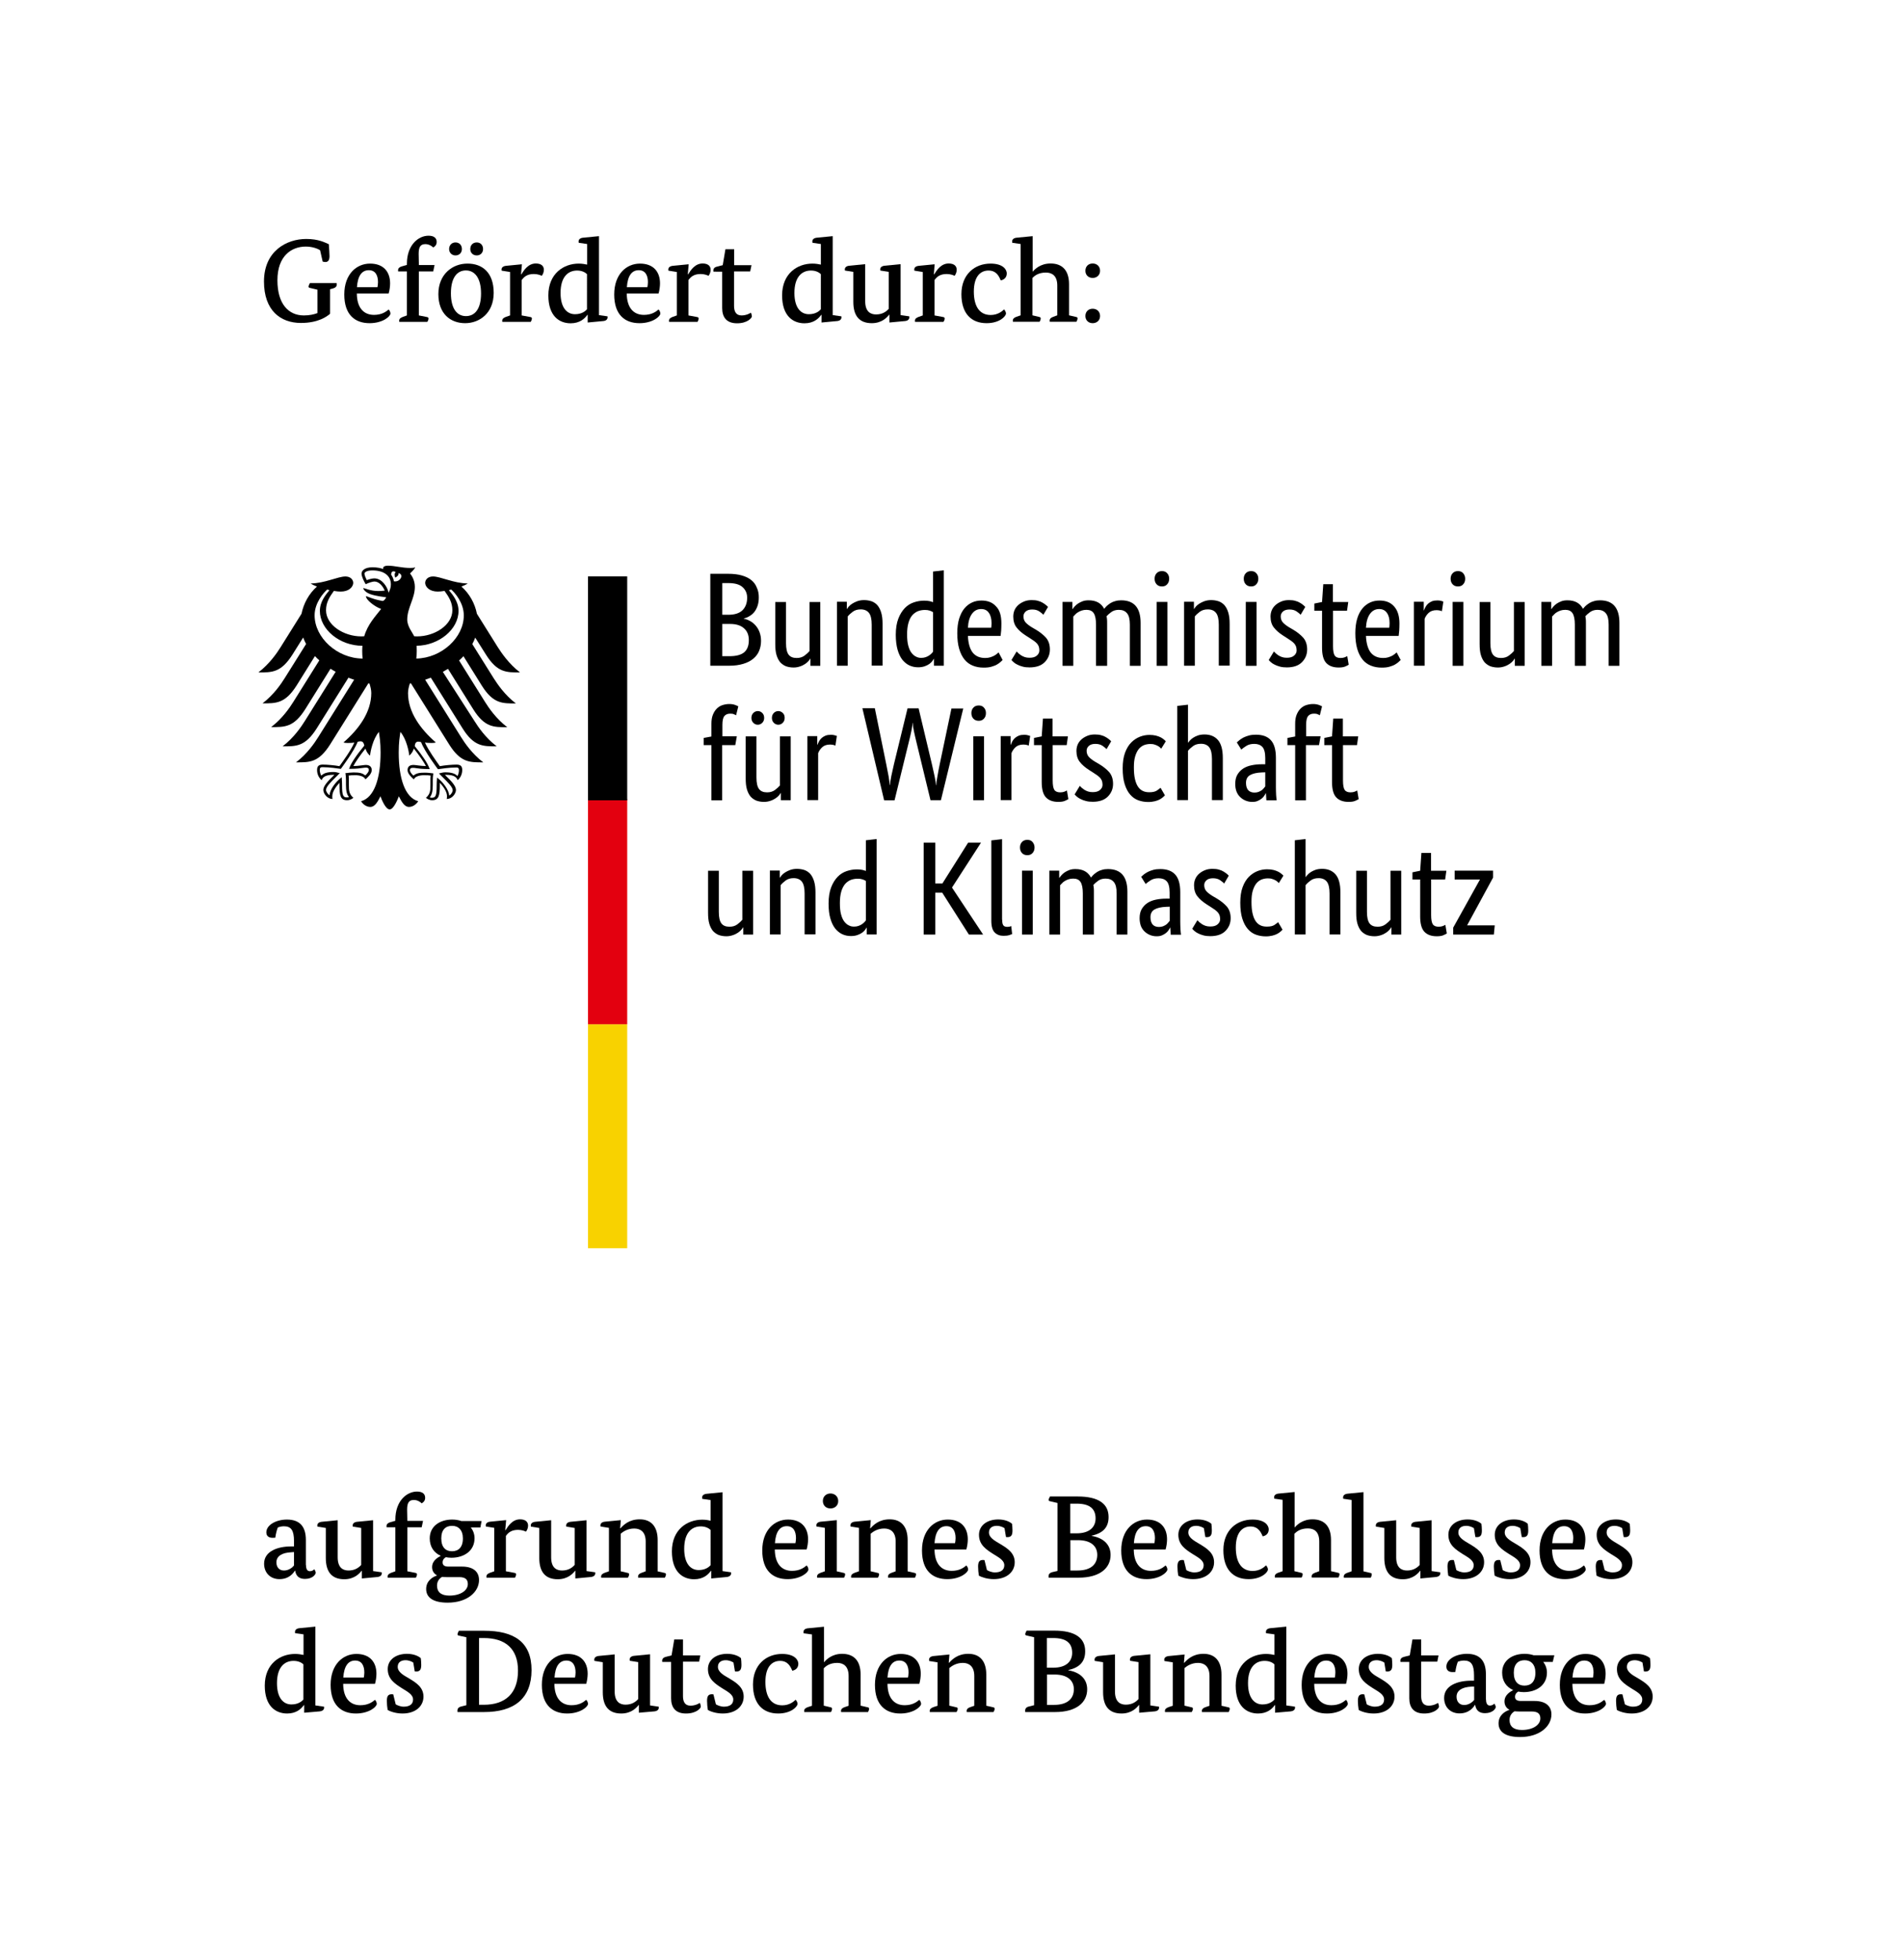 <?xml version="1.0" encoding="utf-8"?>
<svg xmlns="http://www.w3.org/2000/svg" xmlns:xlink="http://www.w3.org/1999/xlink" version="1.1" x="0px" y="0px" viewBox="0 0 170 175" style="enable-background:new 0 0 170 175;" xml:space="preserve">
<style type="text/css">
	.st0{fill:#FFFFFF;}
	.st1{fill:#F8D200;}
	.st2{fill:#E3000F;}
</style>
<g id="Hintergrund">
	<rect x="0" class="st0" width="170" height="175"></rect>
</g>
<g id="Foerderzusatz">
	<g>
		<path d="M28.58,22.35c-0.22-0.15-0.7-0.33-1.28-0.33c-1.28,0-2.53,0.84-2.53,3.01c0,2.1,0.98,3.14,2.36,3.14    c0.5,0,0.9-0.09,1.21-0.21v-2.09l-0.64-0.15c-0.11-0.02-0.15-0.05-0.15-0.12c0-0.09,0.07-0.22,0.12-0.32h2.39    c0,0,0.01,0.06,0.01,0.12c0,0.17-0.09,0.29-0.36,0.37l-0.24,0.06v2.19c-0.28,0.25-1.06,0.82-2.6,0.82c-1.85,0-3.3-1.14-3.3-3.7    c0-2.73,2.03-3.8,3.77-3.8c1.11,0,1.67,0.32,2.02,0.47c0.03,0.31,0.06,0.97,0.06,1.05c0,0.33-0.09,0.54-0.37,0.54    c-0.08,0-0.17-0.02-0.24-0.04L28.58,22.35z"></path>
		<path d="M31.86,26.21c0.01,1.3,0.63,1.91,1.53,1.91c0.67,0,1.05-0.26,1.31-0.48c0.1,0.08,0.16,0.26,0.16,0.36    c0,0.26-0.69,0.86-1.86,0.86c-1.29,0-2.26-0.73-2.26-2.56c0-1.83,1.1-2.76,2.3-2.76c1.19,0,1.79,0.72,1.79,1.77    c0,0.27-0.05,0.64-0.13,0.9H31.86z M33.7,25.65c0.02-0.09,0.05-0.27,0.05-0.45c0-0.58-0.21-1.07-0.82-1.07    c-0.62,0-0.99,0.49-1.06,1.52H33.7z"></path>
		<path d="M38.68,24.24h-1.28v3.93l0.71,0.14c0.1,0.02,0.15,0.05,0.15,0.14c0,0.1-0.07,0.26-0.11,0.29h-2.5c0,0-0.01-0.06-0.01-0.09    c0-0.19,0.13-0.27,0.33-0.35l0.36-0.13v-3.93h-0.78c0,0-0.01-0.06-0.01-0.09c0-0.2,0.13-0.3,0.33-0.36l0.46-0.13v-0.1    c0-1.69,1.03-2.51,1.93-2.51c0.52,0,0.73,0.23,0.73,0.56c0,0.26-0.16,0.41-0.31,0.49c-0.09-0.1-0.37-0.3-0.69-0.3    c-0.45,0-0.61,0.25-0.61,0.87c0,0.33,0.02,1,0.02,1h1.4L38.68,24.24z"></path>
		<path d="M44.08,26.15c0,1.82-1.27,2.71-2.55,2.71c-1.31,0-2.39-0.84-2.39-2.6c0-1.77,1.26-2.72,2.59-2.72    C43.04,23.53,44.08,24.32,44.08,26.15z M40.67,22.81c-0.32,0-0.57-0.23-0.57-0.57c0-0.36,0.25-0.59,0.57-0.59    c0.33,0,0.57,0.23,0.57,0.59C41.24,22.58,41,22.81,40.67,22.81z M40.26,26.19c0,1.41,0.57,2.04,1.34,2.04    c0.78,0,1.35-0.61,1.35-2.02c0-1.41-0.58-2.06-1.35-2.06C40.83,24.15,40.26,24.77,40.26,26.19z M42.57,22.81    c-0.34,0-0.58-0.23-0.58-0.57c0-0.36,0.24-0.59,0.58-0.59c0.32,0,0.56,0.23,0.56,0.59C43.13,22.58,42.89,22.81,42.57,22.81z"></path>
		<path d="M46.52,24.5h0.03c0.22-0.36,0.61-0.97,1.29-0.97c0.49,0,0.72,0.23,0.72,0.56c0,0.23-0.1,0.43-0.19,0.54    c-0.08-0.04-0.35-0.16-0.7-0.16c-0.58,0-0.87,0.23-1.09,0.54v3.16l0.76,0.14c0.11,0.02,0.15,0.05,0.15,0.14    c0,0.1-0.08,0.26-0.1,0.29h-2.54c0,0-0.01-0.06-0.01-0.09c0-0.19,0.13-0.27,0.33-0.35l0.37-0.13v-3.88l-0.75-0.12    c0,0-0.01-0.06-0.01-0.1c0-0.18,0.14-0.3,0.39-0.33l1.43-0.14L46.52,24.5z"></path>
		<path d="M53.47,28.14l0.77,0.11c0,0,0.01,0.04,0.01,0.08c0,0.19-0.14,0.32-0.39,0.34l-1.39,0.13v-0.68h-0.03    c-0.23,0.33-0.67,0.75-1.49,0.75c-1.03,0-1.99-0.66-1.99-2.49c0-1.95,1.37-2.84,2.71-2.84c0.3,0,0.57,0.05,0.75,0.09v-1.84    l-0.75-0.11c0,0-0.01-0.07-0.01-0.12c0-0.18,0.14-0.3,0.39-0.33l1.43-0.14V28.14z M52.41,24.48c-0.16-0.15-0.44-0.32-0.88-0.32    c-0.85,0-1.48,0.61-1.48,2c0,1.35,0.59,1.9,1.29,1.9c0.61,0,0.93-0.28,1.07-0.44V24.48z"></path>
		<path d="M55.96,26.21c0.01,1.3,0.63,1.91,1.53,1.91c0.67,0,1.05-0.26,1.31-0.48c0.1,0.08,0.16,0.26,0.16,0.36    c0,0.26-0.69,0.86-1.86,0.86c-1.29,0-2.26-0.73-2.26-2.56c0-1.83,1.1-2.76,2.3-2.76c1.19,0,1.79,0.72,1.79,1.77    c0,0.27-0.05,0.64-0.13,0.9H55.96z M57.8,25.65c0.02-0.09,0.05-0.27,0.05-0.45c0-0.58-0.21-1.07-0.82-1.07    c-0.62,0-0.99,0.49-1.06,1.52H57.8z"></path>
		<path d="M61.41,24.5h0.03c0.22-0.36,0.61-0.97,1.29-0.97c0.49,0,0.72,0.23,0.72,0.56c0,0.23-0.1,0.43-0.19,0.54    c-0.08-0.04-0.35-0.16-0.7-0.16c-0.58,0-0.87,0.23-1.09,0.54v3.16l0.76,0.14c0.11,0.02,0.15,0.05,0.15,0.14    c0,0.1-0.08,0.26-0.1,0.29h-2.54c0,0-0.01-0.06-0.01-0.09c0-0.19,0.13-0.27,0.33-0.35l0.37-0.13v-3.88l-0.75-0.12    c0,0-0.01-0.06-0.01-0.1c0-0.18,0.14-0.3,0.39-0.33l1.43-0.14L61.41,24.5z"></path>
		<path d="M66.98,24.24h-1.44v3.07c0,0.47,0.15,0.86,0.67,0.86c0.41,0,0.75-0.18,0.83-0.25c0.05,0.08,0.09,0.24,0.09,0.35    c0,0.1-0.37,0.6-1.32,0.6c-0.96,0-1.33-0.56-1.33-1.36v-3.25H63.7c0,0-0.01-0.06-0.01-0.09c0-0.2,0.13-0.32,0.33-0.36l0.51-0.13    l0.24-1.42h0.78v1.42h1.55L66.98,24.24z"></path>
		<path d="M74.35,28.14l0.77,0.11c0,0,0.01,0.04,0.01,0.08c0,0.19-0.14,0.32-0.39,0.34l-1.39,0.13v-0.68h-0.03    c-0.23,0.33-0.67,0.75-1.49,0.75c-1.03,0-2-0.66-2-2.49c0-1.95,1.36-2.84,2.71-2.84c0.3,0,0.57,0.05,0.75,0.09v-1.84l-0.75-0.11    c0,0-0.01-0.07-0.01-0.12c0-0.18,0.14-0.3,0.39-0.33l1.43-0.14V28.14z M73.29,24.48c-0.16-0.15-0.44-0.32-0.88-0.32    c-0.85,0-1.48,0.61-1.48,2c0,1.35,0.59,1.9,1.29,1.9c0.61,0,0.93-0.28,1.07-0.44V24.48z"></path>
		<path d="M80.41,28.14l0.77,0.11c0,0,0.01,0.04,0.01,0.08c0,0.19-0.14,0.32-0.39,0.34l-1.39,0.13V28.1h-0.02    c-0.17,0.22-0.63,0.76-1.55,0.76c-1.12,0-1.65-0.66-1.65-1.9v-2.68l-0.75-0.12c0,0-0.01-0.06-0.01-0.1c0-0.18,0.14-0.3,0.39-0.33    l1.43-0.14v3.31c0,0.96,0.5,1.18,0.97,1.18c0.54,0,0.89-0.23,1.13-0.5v-3.3l-0.75-0.12c0,0-0.01-0.06-0.01-0.1    c0-0.18,0.14-0.3,0.39-0.33l1.43-0.14V28.14z"></path>
		<path d="M83.38,24.5h0.03c0.22-0.36,0.61-0.97,1.29-0.97c0.49,0,0.72,0.23,0.72,0.56c0,0.23-0.1,0.43-0.19,0.54    c-0.08-0.04-0.35-0.16-0.7-0.16c-0.58,0-0.87,0.23-1.09,0.54v3.16l0.76,0.14c0.1,0.02,0.15,0.05,0.15,0.14    c0,0.1-0.08,0.26-0.11,0.29H81.7c0,0-0.01-0.06-0.01-0.09c0-0.19,0.13-0.27,0.33-0.35l0.37-0.13v-3.88l-0.75-0.12    c0,0-0.01-0.06-0.01-0.1c0-0.18,0.14-0.3,0.39-0.33l1.43-0.14L83.38,24.5z"></path>
		<path d="M88.26,24.16c-0.7,0-1.31,0.5-1.31,1.88c0,1.32,0.51,2.09,1.5,2.09c0.65,0,1.03-0.34,1.2-0.5    c0.09,0.09,0.17,0.26,0.17,0.36c0,0.26-0.58,0.87-1.73,0.87c-1.37,0-2.25-0.86-2.25-2.59c0-1.77,1.19-2.73,2.6-2.73    c1.16,0,1.45,0.57,1.45,0.87c0,0.28-0.14,0.55-0.54,0.63C89.2,24.67,88.96,24.16,88.26,24.16z"></path>
		<path d="M92.16,24.29h0.02c0.21-0.25,0.71-0.76,1.62-0.76c1.05,0,1.65,0.62,1.65,1.85v2.78l0.61,0.14    c0.11,0.02,0.15,0.05,0.15,0.14c0,0.1-0.08,0.26-0.1,0.29h-2.38c0,0-0.01-0.06-0.01-0.09c0-0.19,0.13-0.28,0.33-0.35l0.35-0.13    v-2.66c0-0.89-0.48-1.16-1.02-1.16c-0.65,0-1,0.28-1.2,0.48v3.34l0.59,0.14c0.1,0.02,0.15,0.05,0.15,0.14    c0,0.1-0.07,0.26-0.1,0.29h-2.38c0,0-0.01-0.06-0.01-0.09c0-0.19,0.13-0.28,0.33-0.35l0.37-0.13v-6.37l-0.75-0.11    c0,0-0.01-0.07-0.01-0.12c0-0.18,0.14-0.3,0.39-0.33l1.44-0.14V24.29z"></path>
		<path d="M97.56,24.82c-0.37,0-0.65-0.25-0.65-0.64c0-0.4,0.28-0.65,0.65-0.65c0.37,0,0.66,0.25,0.66,0.65    C98.22,24.57,97.93,24.82,97.56,24.82z M97.56,28.86c-0.37,0-0.65-0.25-0.65-0.64c0-0.4,0.28-0.65,0.65-0.65    c0.37,0,0.66,0.25,0.66,0.65C98.22,28.61,97.93,28.86,97.56,28.86z"></path>
	</g>
	<g>
		<path d="M27.32,139.76c0,0.42,0.16,0.55,0.34,0.55c0.24,0,0.37-0.13,0.4-0.18c0.05,0.07,0.13,0.22,0.13,0.32    c0,0.14-0.27,0.55-0.96,0.55c-0.48,0-0.79-0.21-0.88-0.74h-0.02c-0.12,0.2-0.5,0.76-1.38,0.76c-0.8,0-1.37-0.55-1.37-1.38    c0-1.12,1.23-1.54,2.4-1.54h0.27v-0.47c0-0.96-0.25-1.33-0.9-1.33c-0.24,0-0.45,0.07-0.54,0.1c-0.09,0.2-0.18,0.57-0.23,0.92    c0,0-0.16,0.01-0.24,0.01c-0.36,0-0.56-0.17-0.56-0.49c0-0.65,0.86-1.14,1.84-1.14c1.15,0,1.69,0.63,1.69,1.82V139.76z     M26.01,138.62c-0.85,0.04-1.33,0.35-1.33,0.9c0,0.44,0.25,0.73,0.68,0.73c0.43,0,0.76-0.28,0.89-0.45v-1.2L26.01,138.62z"></path>
		<path d="M33.31,140.3l0.77,0.11c0,0,0.01,0.04,0.01,0.08c0,0.19-0.14,0.31-0.39,0.34l-1.39,0.13v-0.69h-0.02    c-0.17,0.22-0.63,0.76-1.55,0.76c-1.12,0-1.65-0.66-1.65-1.9v-2.68l-0.75-0.12c0,0-0.01-0.06-0.01-0.1c0-0.18,0.14-0.3,0.39-0.33    l1.43-0.14v3.31c0,0.96,0.5,1.18,0.97,1.18c0.54,0,0.89-0.23,1.13-0.5v-3.3l-0.75-0.12c0,0-0.01-0.06-0.01-0.1    c0-0.18,0.14-0.3,0.39-0.33l1.43-0.14V140.3z"></path>
		<path d="M37.65,136.39h-1.28v3.93l0.71,0.14c0.1,0.02,0.15,0.05,0.15,0.14c0,0.11-0.07,0.26-0.11,0.29h-2.5    c0,0-0.01-0.06-0.01-0.09c0-0.19,0.13-0.27,0.33-0.35l0.36-0.13v-3.93h-0.78c0,0-0.01-0.06-0.01-0.09c0-0.2,0.13-0.3,0.33-0.36    l0.46-0.13v-0.1c0-1.69,1.03-2.51,1.93-2.51c0.52,0,0.73,0.23,0.73,0.56c0,0.26-0.16,0.41-0.31,0.49c-0.09-0.1-0.37-0.3-0.69-0.3    c-0.45,0-0.61,0.25-0.61,0.87c0,0.33,0.02,1,0.02,1h1.4L37.65,136.39z"></path>
		<path d="M42.89,136.41h-0.85c0.2,0.26,0.33,0.58,0.33,0.96c0,1.11-0.92,1.74-2.07,1.74c-0.18,0-0.34-0.02-0.49-0.05    c-0.15,0.08-0.29,0.23-0.29,0.47c0,0.25,0.17,0.37,0.52,0.37h1.22c0.97,0,1.51,0.44,1.51,1.2c0,1.05-1.03,2.02-2.8,2.02    c-1.29,0-1.92-0.45-1.92-1.22c0-0.73,0.58-1.08,0.96-1.2v-0.02c-0.27-0.15-0.43-0.4-0.43-0.73c0-0.61,0.56-0.89,0.76-1v-0.02    c-0.59-0.26-0.97-0.8-0.97-1.55c0-1.1,0.92-1.68,2-1.68c0.28,0,0.56,0.04,0.82,0.13H43L42.89,136.41z M39.86,140.84    c-0.15,0-0.27-0.01-0.39-0.02c-0.27,0.16-0.45,0.42-0.45,0.78c0,0.55,0.34,0.89,1.1,0.89c1.02,0,1.65-0.47,1.65-1.03    c0-0.43-0.24-0.62-0.78-0.62H39.86z M39.4,137.38c0,0.83,0.42,1.15,0.95,1.15c0.57,0,0.98-0.33,0.98-1.15    c0-0.75-0.41-1.12-0.96-1.12C39.82,136.26,39.4,136.57,39.4,137.38z"></path>
		<path d="M45.11,136.65h0.03c0.22-0.36,0.61-0.97,1.29-0.97c0.49,0,0.72,0.23,0.72,0.56c0,0.23-0.1,0.43-0.19,0.54    c-0.08-0.04-0.35-0.16-0.7-0.16c-0.58,0-0.87,0.23-1.09,0.54v3.16l0.76,0.14c0.11,0.02,0.15,0.05,0.15,0.14    c0,0.11-0.08,0.26-0.1,0.29h-2.54c0,0-0.01-0.06-0.01-0.09c0-0.19,0.13-0.27,0.33-0.35l0.37-0.13v-3.88l-0.75-0.12    c0,0-0.01-0.06-0.01-0.1c0-0.18,0.14-0.3,0.39-0.33l1.43-0.14L45.11,136.65z"></path>
		<path d="M52.37,140.3l0.77,0.11c0,0,0.01,0.04,0.01,0.08c0,0.19-0.14,0.31-0.39,0.34l-1.39,0.13v-0.69h-0.02    c-0.17,0.22-0.63,0.76-1.55,0.76c-1.12,0-1.65-0.66-1.65-1.9v-2.68l-0.75-0.12c0,0-0.01-0.06-0.01-0.1c0-0.18,0.14-0.3,0.39-0.33    l1.43-0.14v3.31c0,0.96,0.5,1.18,0.97,1.18c0.54,0,0.89-0.23,1.13-0.5v-3.3l-0.75-0.12c0,0-0.01-0.06-0.01-0.1    c0-0.18,0.14-0.3,0.39-0.33l1.43-0.14V140.3z"></path>
		<path d="M58.69,140.32l0.62,0.14c0.11,0.02,0.15,0.05,0.15,0.14c0,0.11-0.08,0.26-0.1,0.29h-2.38c0,0-0.01-0.06-0.01-0.09    c0-0.19,0.13-0.28,0.33-0.35l0.35-0.13v-2.66c0-0.89-0.5-1.16-1.02-1.16c-0.6,0-0.99,0.28-1.21,0.46v3.36l0.6,0.14    c0.11,0.02,0.15,0.05,0.15,0.14c0,0.11-0.08,0.26-0.11,0.29h-2.38c0,0-0.01-0.06-0.01-0.09c0-0.19,0.13-0.27,0.33-0.35l0.37-0.13    v-3.88l-0.75-0.12c0,0-0.01-0.06-0.01-0.1c0-0.18,0.14-0.3,0.39-0.33l1.43-0.14l-0.06,0.73h0.03c0.28-0.3,0.76-0.8,1.72-0.8    c1.03,0,1.6,0.66,1.6,1.85V140.32z"></path>
		<path d="M64.5,140.3l0.77,0.11c0,0,0.01,0.04,0.01,0.08c0,0.19-0.14,0.31-0.39,0.34l-1.39,0.13v-0.68h-0.03    c-0.23,0.33-0.67,0.75-1.49,0.75c-1.03,0-1.99-0.66-1.99-2.49c0-1.95,1.37-2.83,2.71-2.83c0.3,0,0.57,0.05,0.75,0.09v-1.84    l-0.75-0.11c0,0-0.01-0.07-0.01-0.12c0-0.18,0.14-0.3,0.39-0.33l1.43-0.14V140.3z M63.45,136.63c-0.16-0.15-0.44-0.32-0.88-0.32    c-0.85,0-1.48,0.61-1.48,2c0,1.35,0.59,1.9,1.29,1.9c0.61,0,0.93-0.28,1.07-0.44V136.63z"></path>
		<path d="M69.18,138.37c0.01,1.3,0.63,1.91,1.53,1.91c0.67,0,1.05-0.26,1.31-0.48c0.1,0.08,0.16,0.26,0.16,0.36    c0,0.26-0.69,0.86-1.86,0.86c-1.29,0-2.26-0.73-2.26-2.56c0-1.83,1.1-2.76,2.3-2.76c1.19,0,1.79,0.72,1.79,1.77    c0,0.27-0.05,0.64-0.13,0.9H69.18z M71.02,137.81c0.02-0.09,0.05-0.27,0.05-0.45c0-0.58-0.21-1.07-0.82-1.07    c-0.62,0-0.99,0.49-1.06,1.52H71.02z"></path>
		<path d="M74.69,140.32l0.62,0.14c0.1,0.02,0.15,0.05,0.15,0.14c0,0.11-0.08,0.26-0.1,0.29h-2.4c0,0-0.01-0.06-0.01-0.09    c0-0.19,0.13-0.27,0.33-0.35l0.37-0.13v-3.88l-0.75-0.12c0,0-0.01-0.06-0.01-0.1c0-0.18,0.14-0.3,0.39-0.33l1.43-0.14V140.32z     M74.15,134.71c-0.39,0-0.68-0.26-0.68-0.67c0-0.4,0.29-0.67,0.68-0.67c0.38,0,0.69,0.27,0.69,0.67    C74.85,134.45,74.53,134.71,74.15,134.71z"></path>
		<path d="M81.02,140.32l0.62,0.14c0.11,0.02,0.15,0.05,0.15,0.14c0,0.11-0.08,0.26-0.1,0.29H79.3c0,0-0.01-0.06-0.01-0.09    c0-0.19,0.13-0.28,0.33-0.35l0.35-0.13v-2.66c0-0.89-0.5-1.16-1.02-1.16c-0.6,0-0.99,0.28-1.21,0.46v3.36l0.6,0.14    c0.11,0.02,0.15,0.05,0.15,0.14c0,0.11-0.08,0.26-0.11,0.29h-2.38c0,0-0.01-0.06-0.01-0.09c0-0.19,0.13-0.27,0.33-0.35l0.37-0.13    v-3.88l-0.75-0.12c0,0-0.01-0.06-0.01-0.1c0-0.18,0.14-0.3,0.39-0.33l1.43-0.14l-0.06,0.73h0.03c0.28-0.3,0.76-0.8,1.72-0.8    c1.03,0,1.6,0.66,1.6,1.85V140.32z"></path>
		<path d="M83.44,138.37c0.01,1.3,0.63,1.91,1.53,1.91c0.67,0,1.05-0.26,1.31-0.48c0.1,0.08,0.16,0.26,0.16,0.36    c0,0.26-0.69,0.86-1.86,0.86c-1.29,0-2.26-0.73-2.26-2.56c0-1.83,1.1-2.76,2.3-2.76c1.19,0,1.79,0.72,1.79,1.77    c0,0.27-0.05,0.64-0.13,0.9H83.44z M85.27,137.81c0.02-0.09,0.05-0.27,0.05-0.45c0-0.58-0.21-1.07-0.82-1.07    c-0.62,0-0.99,0.49-1.06,1.52H85.27z"></path>
		<path d="M89.69,136.47c-0.12-0.08-0.38-0.21-0.69-0.21c-0.35,0-0.7,0.15-0.7,0.59c0,0.46,0.49,0.73,1,1.03    c0.63,0.38,1.3,0.79,1.3,1.63c0,0.86-0.71,1.51-1.87,1.51c-0.59,0-1.11-0.18-1.33-0.31c-0.04-0.26-0.07-0.54-0.07-0.81    c0-0.42,0.12-0.59,0.43-0.59c0.05,0,0.14,0.01,0.14,0.01l0.22,0.89c0.11,0.07,0.41,0.21,0.71,0.21c0.51,0,0.84-0.2,0.84-0.64    c0-0.45-0.5-0.7-0.98-1c-0.64-0.41-1.28-0.82-1.28-1.72c0-0.82,0.71-1.37,1.72-1.37c0.61,0,1.04,0.21,1.23,0.39    c0.02,0.15,0.04,0.37,0.04,0.58c0,0.37-0.07,0.61-0.45,0.61c-0.05,0-0.13-0.01-0.13-0.01L89.69,136.47z"></path>
		<path d="M97.47,137.14v0.02c1.02,0.17,1.69,0.75,1.69,1.7c0,1.18-0.97,2.03-2.86,2.03h-2.67c0,0-0.01-0.06-0.01-0.12    c0-0.17,0.08-0.31,0.36-0.38l0.44-0.1v-6.07l-0.64-0.15c-0.11-0.02-0.15-0.05-0.15-0.12c0-0.09,0.07-0.22,0.12-0.31h2.47    c1.87,0,2.76,0.66,2.76,1.83C98.99,136.47,98.38,136.94,97.47,137.14z M96.13,134.28h-0.57v2.65h0.56c1.2,0,1.7-0.59,1.7-1.33    C97.82,134.73,97.29,134.28,96.13,134.28z M96.26,137.54h-0.69v2.71h0.63c1.23,0,1.77-0.58,1.77-1.4    C97.97,138.07,97.39,137.54,96.26,137.54z"></path>
		<path d="M101.23,138.37c0.01,1.3,0.63,1.91,1.53,1.91c0.67,0,1.05-0.26,1.31-0.48c0.1,0.08,0.16,0.26,0.16,0.36    c0,0.26-0.69,0.86-1.86,0.86c-1.29,0-2.26-0.73-2.26-2.56c0-1.83,1.1-2.76,2.3-2.76c1.19,0,1.79,0.72,1.79,1.77    c0,0.27-0.05,0.64-0.13,0.9H101.23z M103.07,137.81c0.02-0.09,0.05-0.27,0.05-0.45c0-0.58-0.21-1.07-0.82-1.07    c-0.62,0-0.99,0.49-1.06,1.52H103.07z"></path>
		<path d="M107.49,136.47c-0.12-0.08-0.38-0.21-0.69-0.21c-0.35,0-0.7,0.15-0.7,0.59c0,0.46,0.49,0.73,1,1.03    c0.63,0.38,1.3,0.79,1.3,1.63c0,0.86-0.71,1.51-1.87,1.51c-0.59,0-1.11-0.18-1.33-0.31c-0.04-0.26-0.07-0.54-0.07-0.81    c0-0.42,0.12-0.59,0.43-0.59c0.05,0,0.14,0.01,0.14,0.01l0.22,0.89c0.1,0.07,0.41,0.21,0.71,0.21c0.51,0,0.84-0.2,0.84-0.64    c0-0.45-0.5-0.7-0.98-1c-0.64-0.41-1.28-0.82-1.28-1.72c0-0.82,0.71-1.37,1.72-1.37c0.61,0,1.04,0.21,1.23,0.39    c0.02,0.15,0.04,0.37,0.04,0.58c0,0.37-0.07,0.61-0.45,0.61c-0.05,0-0.13-0.01-0.13-0.01L107.49,136.47z"></path>
		<path d="M111.65,136.32c-0.7,0-1.31,0.5-1.31,1.88c0,1.32,0.51,2.09,1.5,2.09c0.65,0,1.03-0.34,1.2-0.5    c0.09,0.09,0.17,0.26,0.17,0.36c0,0.26-0.58,0.87-1.73,0.87c-1.37,0-2.25-0.86-2.25-2.59c0-1.77,1.19-2.73,2.6-2.73    c1.16,0,1.45,0.57,1.45,0.87c0,0.28-0.14,0.55-0.54,0.63C112.58,136.82,112.34,136.32,111.65,136.32z"></path>
		<path d="M115.55,136.44h0.02c0.21-0.25,0.71-0.76,1.62-0.76c1.05,0,1.65,0.62,1.65,1.85v2.78l0.61,0.14    c0.11,0.02,0.15,0.05,0.15,0.14c0,0.11-0.08,0.26-0.1,0.29h-2.38c0,0-0.01-0.06-0.01-0.09c0-0.19,0.13-0.28,0.33-0.35l0.35-0.13    v-2.66c0-0.89-0.48-1.16-1.02-1.16c-0.65,0-1,0.28-1.2,0.48v3.34l0.59,0.14c0.1,0.02,0.15,0.05,0.15,0.14    c0,0.11-0.07,0.26-0.1,0.29h-2.38c0,0-0.01-0.06-0.01-0.09c0-0.19,0.13-0.28,0.33-0.35l0.37-0.13v-6.37l-0.75-0.11    c0,0-0.01-0.07-0.01-0.12c0-0.18,0.14-0.3,0.39-0.33l1.44-0.14V136.44z"></path>
		<path d="M121.72,140.32l0.61,0.14c0.11,0.02,0.15,0.05,0.15,0.14c0,0.11-0.07,0.26-0.1,0.29h-2.39c0,0-0.01-0.06-0.01-0.09    c0-0.19,0.13-0.28,0.33-0.35l0.37-0.13v-6.37l-0.75-0.11c0,0-0.01-0.07-0.01-0.12c0-0.18,0.14-0.3,0.39-0.33l1.43-0.14V140.32z"></path>
		<path d="M127.82,140.3l0.77,0.11c0,0,0.01,0.04,0.01,0.08c0,0.19-0.14,0.31-0.39,0.34l-1.39,0.13v-0.69h-0.02    c-0.17,0.22-0.63,0.76-1.55,0.76c-1.12,0-1.65-0.66-1.65-1.9v-2.68l-0.75-0.12c0,0-0.01-0.06-0.01-0.1c0-0.18,0.14-0.3,0.39-0.33    l1.43-0.14v3.31c0,0.96,0.5,1.18,0.97,1.18c0.54,0,0.89-0.23,1.13-0.5v-3.3l-0.75-0.12c0,0-0.01-0.06-0.01-0.1    c0-0.18,0.14-0.3,0.39-0.33l1.43-0.14V140.3z"></path>
		<path d="M131.6,136.47c-0.12-0.08-0.38-0.21-0.69-0.21c-0.35,0-0.7,0.15-0.7,0.59c0,0.46,0.49,0.73,1,1.03    c0.63,0.38,1.3,0.79,1.3,1.63c0,0.86-0.71,1.51-1.87,1.51c-0.59,0-1.11-0.18-1.33-0.31c-0.04-0.26-0.07-0.54-0.07-0.81    c0-0.42,0.12-0.59,0.43-0.59c0.05,0,0.14,0.01,0.14,0.01l0.22,0.89c0.1,0.07,0.41,0.21,0.71,0.21c0.51,0,0.84-0.2,0.84-0.64    c0-0.45-0.5-0.7-0.98-1c-0.64-0.41-1.28-0.82-1.28-1.72c0-0.82,0.71-1.37,1.72-1.37c0.61,0,1.04,0.21,1.23,0.39    c0.02,0.15,0.04,0.37,0.04,0.58c0,0.37-0.07,0.61-0.45,0.61c-0.05,0-0.13-0.01-0.13-0.01L131.6,136.47z"></path>
		<path d="M135.74,136.47c-0.12-0.08-0.38-0.21-0.69-0.21c-0.35,0-0.7,0.15-0.7,0.59c0,0.46,0.49,0.73,1,1.03    c0.63,0.38,1.3,0.79,1.3,1.63c0,0.86-0.71,1.51-1.87,1.51c-0.59,0-1.11-0.18-1.33-0.31c-0.04-0.26-0.07-0.54-0.07-0.81    c0-0.42,0.12-0.59,0.43-0.59c0.05,0,0.14,0.01,0.14,0.01l0.22,0.89c0.1,0.07,0.41,0.21,0.71,0.21c0.51,0,0.84-0.2,0.84-0.64    c0-0.45-0.5-0.7-0.98-1c-0.64-0.41-1.28-0.82-1.28-1.72c0-0.82,0.71-1.37,1.72-1.37c0.61,0,1.04,0.21,1.23,0.39    c0.02,0.15,0.04,0.37,0.04,0.58c0,0.37-0.07,0.61-0.45,0.61c-0.05,0-0.13-0.01-0.13-0.01L135.74,136.47z"></path>
		<path d="M138.58,138.37c0.01,1.3,0.63,1.91,1.53,1.91c0.67,0,1.05-0.26,1.31-0.48c0.1,0.08,0.16,0.26,0.16,0.36    c0,0.26-0.69,0.86-1.86,0.86c-1.29,0-2.26-0.73-2.26-2.56c0-1.83,1.1-2.76,2.3-2.76c1.19,0,1.79,0.72,1.79,1.77    c0,0.27-0.05,0.64-0.13,0.9H138.58z M140.42,137.81c0.02-0.09,0.05-0.27,0.05-0.45c0-0.58-0.21-1.07-0.82-1.07    c-0.62,0-0.99,0.49-1.06,1.52H140.42z"></path>
		<path d="M144.84,136.47c-0.12-0.08-0.38-0.21-0.69-0.21c-0.35,0-0.7,0.15-0.7,0.59c0,0.46,0.49,0.73,1,1.03    c0.63,0.38,1.3,0.79,1.3,1.63c0,0.86-0.71,1.51-1.87,1.51c-0.59,0-1.11-0.18-1.33-0.31c-0.04-0.26-0.07-0.54-0.07-0.81    c0-0.42,0.12-0.59,0.43-0.59c0.05,0,0.14,0.01,0.14,0.01l0.22,0.89c0.1,0.07,0.41,0.21,0.71,0.21c0.51,0,0.84-0.2,0.84-0.64    c0-0.45-0.5-0.7-0.98-1c-0.64-0.41-1.28-0.82-1.28-1.72c0-0.82,0.71-1.37,1.72-1.37c0.61,0,1.04,0.21,1.23,0.39    c0.02,0.15,0.04,0.37,0.04,0.58c0,0.37-0.07,0.61-0.45,0.61c-0.05,0-0.13-0.01-0.13-0.01L144.84,136.47z"></path>
		<path d="M28.16,152.3l0.77,0.11c0,0,0.01,0.04,0.01,0.08c0,0.19-0.14,0.31-0.39,0.34l-1.39,0.12v-0.68h-0.03    c-0.23,0.33-0.67,0.75-1.49,0.75c-1.03,0-2-0.66-2-2.49c0-1.95,1.36-2.83,2.71-2.83c0.3,0,0.57,0.05,0.75,0.09v-1.84l-0.75-0.1    c0,0-0.01-0.07-0.01-0.12c0-0.18,0.14-0.3,0.39-0.33l1.43-0.14V152.3z M27.09,148.63c-0.16-0.15-0.44-0.31-0.88-0.31    c-0.85,0-1.48,0.61-1.48,1.99c0,1.35,0.59,1.9,1.29,1.9c0.61,0,0.93-0.28,1.07-0.44V148.63z"></path>
		<path d="M30.64,150.37c0.01,1.3,0.63,1.91,1.53,1.91c0.67,0,1.05-0.26,1.31-0.48c0.1,0.08,0.16,0.26,0.16,0.36    c0,0.26-0.69,0.86-1.86,0.86c-1.29,0-2.26-0.74-2.26-2.56s1.1-2.76,2.3-2.76c1.19,0,1.79,0.72,1.79,1.77    c0,0.27-0.05,0.64-0.13,0.9H30.64z M32.48,149.81c0.02-0.09,0.05-0.27,0.05-0.45c0-0.58-0.21-1.07-0.82-1.07    c-0.62,0-0.99,0.49-1.06,1.52H32.48z"></path>
		<path d="M36.9,148.47c-0.12-0.08-0.38-0.21-0.69-0.21c-0.35,0-0.7,0.15-0.7,0.59c0,0.46,0.49,0.74,1,1.03    c0.63,0.38,1.3,0.79,1.3,1.63c0,0.86-0.71,1.51-1.87,1.51c-0.59,0-1.11-0.18-1.33-0.32c-0.04-0.26-0.07-0.54-0.07-0.81    c0-0.42,0.12-0.59,0.43-0.59c0.05,0,0.14,0.01,0.14,0.01l0.22,0.89c0.11,0.07,0.41,0.21,0.71,0.21c0.51,0,0.84-0.2,0.84-0.64    c0-0.45-0.5-0.7-0.98-1c-0.64-0.41-1.28-0.82-1.28-1.72c0-0.82,0.71-1.36,1.72-1.36c0.61,0,1.04,0.21,1.23,0.39    c0.02,0.15,0.04,0.37,0.04,0.58c0,0.37-0.07,0.61-0.45,0.61c-0.05,0-0.13-0.01-0.13-0.01L36.9,148.47z"></path>
		<path d="M43.22,152.89h-2.37c0,0-0.01-0.06-0.01-0.12c0-0.17,0.08-0.32,0.36-0.38l0.44-0.11v-6.07L41,146.07    c-0.11-0.02-0.15-0.05-0.15-0.12c0-0.09,0.07-0.22,0.12-0.32h2.26c2.65,0,4.23,0.99,4.23,3.52    C47.45,151.71,45.88,152.89,43.22,152.89z M43.19,146.28h-0.42v5.96h0.42c1.94,0,3.06-1.02,3.06-3.05    C46.25,147.23,45.12,146.28,43.19,146.28z"></path>
		<path d="M49.5,150.37c0.01,1.3,0.63,1.91,1.53,1.91c0.67,0,1.05-0.26,1.31-0.48c0.1,0.08,0.16,0.26,0.16,0.36    c0,0.26-0.69,0.86-1.86,0.86c-1.29,0-2.26-0.74-2.26-2.56s1.1-2.76,2.3-2.76c1.19,0,1.79,0.72,1.79,1.77    c0,0.27-0.05,0.64-0.13,0.9H49.5z M51.34,149.81c0.02-0.09,0.05-0.27,0.05-0.45c0-0.58-0.21-1.07-0.82-1.07    c-0.62,0-0.99,0.49-1.06,1.52H51.34z"></path>
		<path d="M58.04,152.3l0.77,0.11c0,0,0.01,0.04,0.01,0.08c0,0.19-0.14,0.31-0.39,0.34l-1.39,0.12v-0.69h-0.02    c-0.17,0.22-0.63,0.76-1.55,0.76c-1.12,0-1.65-0.66-1.65-1.9v-2.68l-0.75-0.12c0,0-0.01-0.06-0.01-0.11c0-0.18,0.14-0.3,0.39-0.33    l1.43-0.14v3.31c0,0.96,0.5,1.18,0.97,1.18c0.54,0,0.89-0.23,1.13-0.5v-3.3l-0.75-0.12c0,0-0.01-0.06-0.01-0.11    c0-0.18,0.14-0.3,0.39-0.33l1.43-0.14V152.3z"></path>
		<path d="M62.42,148.39h-1.44v3.07c0,0.47,0.15,0.86,0.67,0.86c0.41,0,0.75-0.18,0.83-0.25c0.05,0.08,0.09,0.24,0.09,0.35    c0,0.11-0.37,0.6-1.32,0.6c-0.96,0-1.33-0.56-1.33-1.36v-3.25h-0.79c0,0-0.01-0.06-0.01-0.09c0-0.2,0.13-0.31,0.33-0.36l0.51-0.13    l0.24-1.42h0.78v1.42h1.55L62.42,148.39z"></path>
		<path d="M65.49,148.47c-0.12-0.08-0.38-0.21-0.69-0.21c-0.35,0-0.7,0.15-0.7,0.59c0,0.46,0.49,0.74,1,1.03    c0.63,0.38,1.3,0.79,1.3,1.63c0,0.86-0.71,1.51-1.87,1.51c-0.59,0-1.11-0.18-1.33-0.32c-0.04-0.26-0.07-0.54-0.07-0.81    c0-0.42,0.12-0.59,0.43-0.59c0.05,0,0.14,0.01,0.14,0.01l0.22,0.89c0.11,0.07,0.41,0.21,0.71,0.21c0.51,0,0.84-0.2,0.84-0.64    c0-0.45-0.5-0.7-0.98-1c-0.64-0.41-1.28-0.82-1.28-1.72c0-0.82,0.71-1.36,1.72-1.36c0.61,0,1.04,0.21,1.23,0.39    c0.02,0.15,0.04,0.37,0.04,0.58c0,0.37-0.07,0.61-0.45,0.61c-0.05,0-0.13-0.01-0.13-0.01L65.49,148.47z"></path>
		<path d="M69.65,148.32c-0.7,0-1.31,0.5-1.31,1.88c0,1.32,0.51,2.09,1.5,2.09c0.65,0,1.03-0.34,1.2-0.5    c0.09,0.09,0.17,0.26,0.17,0.36c0,0.26-0.58,0.87-1.73,0.87c-1.36,0-2.25-0.86-2.25-2.59c0-1.77,1.19-2.73,2.6-2.73    c1.15,0,1.45,0.57,1.45,0.87c0,0.28-0.14,0.55-0.54,0.63C70.58,148.82,70.34,148.32,69.65,148.32z"></path>
		<path d="M73.55,148.45h0.02c0.21-0.25,0.71-0.76,1.62-0.76c1.05,0,1.65,0.62,1.65,1.85v2.78l0.61,0.14    c0.11,0.02,0.15,0.05,0.15,0.14c0,0.1-0.08,0.26-0.1,0.29H75.1c0,0-0.01-0.06-0.01-0.09c0-0.19,0.13-0.28,0.33-0.35l0.35-0.12    v-2.66c0-0.89-0.48-1.17-1.02-1.17c-0.65,0-1,0.28-1.2,0.48v3.34l0.59,0.14c0.1,0.02,0.15,0.05,0.15,0.14    c0,0.1-0.07,0.26-0.1,0.29h-2.38c0,0-0.01-0.06-0.01-0.09c0-0.19,0.13-0.28,0.33-0.35l0.37-0.12v-6.37l-0.75-0.1    c0,0-0.01-0.07-0.01-0.12c0-0.18,0.14-0.3,0.39-0.33l1.44-0.14V148.45z"></path>
		<path d="M79.24,150.37c0.01,1.3,0.63,1.91,1.53,1.91c0.67,0,1.05-0.26,1.31-0.48c0.1,0.08,0.16,0.26,0.16,0.36    c0,0.26-0.69,0.86-1.86,0.86c-1.29,0-2.26-0.74-2.26-2.56s1.1-2.76,2.3-2.76c1.19,0,1.79,0.72,1.79,1.77    c0,0.27-0.05,0.64-0.13,0.9H79.24z M81.07,149.81c0.02-0.09,0.05-0.27,0.05-0.45c0-0.58-0.21-1.07-0.82-1.07    c-0.62,0-0.99,0.49-1.06,1.52H81.07z"></path>
		<path d="M88.04,152.32l0.62,0.14c0.1,0.02,0.15,0.05,0.15,0.14c0,0.1-0.08,0.26-0.11,0.29h-2.38c0,0-0.01-0.06-0.01-0.09    c0-0.19,0.12-0.28,0.33-0.35l0.35-0.12v-2.66c0-0.89-0.5-1.17-1.02-1.17c-0.6,0-0.99,0.28-1.21,0.46v3.36l0.6,0.14    c0.11,0.02,0.15,0.05,0.15,0.14c0,0.1-0.08,0.26-0.11,0.29h-2.38c0,0-0.01-0.06-0.01-0.09c0-0.19,0.13-0.27,0.33-0.35l0.37-0.12    v-3.88l-0.75-0.12c0,0-0.01-0.06-0.01-0.11c0-0.18,0.14-0.3,0.39-0.33l1.43-0.14l-0.06,0.74h0.03c0.28-0.3,0.76-0.8,1.72-0.8    c1.03,0,1.6,0.66,1.6,1.85V152.32z"></path>
		<path d="M95.38,149.14v0.02c1.02,0.17,1.69,0.75,1.69,1.7c0,1.18-0.97,2.03-2.86,2.03h-2.67c0,0-0.01-0.06-0.01-0.12    c0-0.17,0.08-0.32,0.36-0.38l0.44-0.11v-6.07l-0.64-0.15c-0.11-0.02-0.15-0.05-0.15-0.12c0-0.09,0.07-0.22,0.12-0.32h2.47    c1.87,0,2.76,0.66,2.76,1.83C96.9,148.47,96.29,148.94,95.38,149.14z M94.04,146.28h-0.57v2.65h0.56c1.2,0,1.7-0.59,1.7-1.33    C95.73,146.73,95.2,146.28,94.04,146.28z M94.17,149.54h-0.69v2.71h0.63c1.23,0,1.77-0.58,1.77-1.4    C95.88,150.07,95.3,149.54,94.17,149.54z"></path>
		<path d="M102.71,152.3l0.77,0.11c0,0,0.01,0.04,0.01,0.08c0,0.19-0.14,0.31-0.39,0.34l-1.39,0.12v-0.69h-0.02    c-0.17,0.22-0.63,0.76-1.55,0.76c-1.12,0-1.65-0.66-1.65-1.9v-2.68l-0.75-0.12c0,0-0.01-0.06-0.01-0.11c0-0.18,0.14-0.3,0.39-0.33    l1.43-0.14v3.31c0,0.96,0.5,1.18,0.97,1.18c0.54,0,0.89-0.23,1.13-0.5v-3.3l-0.75-0.12c0,0-0.01-0.06-0.01-0.11    c0-0.18,0.14-0.3,0.39-0.33l1.43-0.14V152.3z"></path>
		<path d="M109.03,152.32l0.62,0.14c0.11,0.02,0.15,0.05,0.15,0.14c0,0.1-0.08,0.26-0.1,0.29h-2.38c0,0-0.01-0.06-0.01-0.09    c0-0.19,0.13-0.28,0.33-0.35l0.35-0.12v-2.66c0-0.89-0.5-1.17-1.02-1.17c-0.6,0-0.99,0.28-1.21,0.46v3.36l0.6,0.14    c0.11,0.02,0.15,0.05,0.15,0.14c0,0.1-0.08,0.26-0.11,0.29h-2.38c0,0-0.01-0.06-0.01-0.09c0-0.19,0.13-0.27,0.33-0.35l0.37-0.12    v-3.88l-0.75-0.12c0,0-0.01-0.06-0.01-0.11c0-0.18,0.14-0.3,0.39-0.33l1.43-0.14l-0.06,0.74h0.03c0.28-0.3,0.76-0.8,1.72-0.8    c1.03,0,1.6,0.66,1.6,1.85V152.32z"></path>
		<path d="M114.85,152.3l0.77,0.11c0,0,0.01,0.04,0.01,0.08c0,0.19-0.14,0.31-0.39,0.34l-1.39,0.12v-0.68h-0.03    c-0.23,0.33-0.67,0.75-1.49,0.75c-1.03,0-2-0.66-2-2.49c0-1.95,1.36-2.83,2.71-2.83c0.3,0,0.57,0.05,0.75,0.09v-1.84l-0.75-0.1    c0,0-0.01-0.07-0.01-0.12c0-0.18,0.14-0.3,0.39-0.33l1.43-0.14V152.3z M113.79,148.63c-0.16-0.15-0.44-0.31-0.88-0.31    c-0.85,0-1.48,0.61-1.48,1.99c0,1.35,0.59,1.9,1.29,1.9c0.61,0,0.93-0.28,1.07-0.44V148.63z"></path>
		<path d="M117.34,150.37c0.01,1.3,0.63,1.91,1.53,1.91c0.67,0,1.05-0.26,1.31-0.48c0.1,0.08,0.16,0.26,0.16,0.36    c0,0.26-0.69,0.86-1.86,0.86c-1.29,0-2.26-0.74-2.26-2.56s1.1-2.76,2.3-2.76c1.19,0,1.79,0.72,1.79,1.77    c0,0.27-0.05,0.64-0.13,0.9H117.34z M119.18,149.81c0.02-0.09,0.05-0.27,0.05-0.45c0-0.58-0.21-1.07-0.82-1.07    c-0.62,0-0.99,0.49-1.06,1.52H119.18z"></path>
		<path d="M123.6,148.47c-0.12-0.08-0.38-0.21-0.69-0.21c-0.35,0-0.7,0.15-0.7,0.59c0,0.46,0.49,0.74,1,1.03    c0.63,0.38,1.3,0.79,1.3,1.63c0,0.86-0.71,1.51-1.87,1.51c-0.59,0-1.11-0.18-1.33-0.32c-0.04-0.26-0.07-0.54-0.07-0.81    c0-0.42,0.12-0.59,0.43-0.59c0.05,0,0.14,0.01,0.14,0.01l0.22,0.89c0.11,0.07,0.41,0.21,0.71,0.21c0.51,0,0.84-0.2,0.84-0.64    c0-0.45-0.5-0.7-0.98-1c-0.64-0.41-1.28-0.82-1.28-1.72c0-0.82,0.71-1.36,1.72-1.36c0.61,0,1.04,0.21,1.23,0.39    c0.02,0.15,0.04,0.37,0.04,0.58c0,0.37-0.07,0.61-0.45,0.61c-0.05,0-0.13-0.01-0.13-0.01L123.6,148.47z"></path>
		<path d="M128.33,148.39h-1.44v3.07c0,0.47,0.15,0.86,0.67,0.86c0.41,0,0.75-0.18,0.83-0.25c0.05,0.08,0.09,0.24,0.09,0.35    c0,0.11-0.37,0.6-1.32,0.6c-0.96,0-1.33-0.56-1.33-1.36v-3.25h-0.79c0,0-0.01-0.06-0.01-0.09c0-0.2,0.13-0.31,0.33-0.36l0.51-0.13    l0.24-1.42h0.78v1.42h1.55L128.33,148.39z"></path>
		<path d="M132.68,151.76c0,0.42,0.16,0.55,0.34,0.55c0.24,0,0.37-0.13,0.4-0.18c0.05,0.07,0.13,0.22,0.13,0.31    c0,0.14-0.27,0.55-0.96,0.55c-0.48,0-0.79-0.21-0.88-0.74h-0.02c-0.12,0.2-0.5,0.76-1.38,0.76c-0.8,0-1.37-0.55-1.37-1.38    c0-1.12,1.23-1.54,2.4-1.54h0.27v-0.47c0-0.96-0.25-1.33-0.9-1.33c-0.24,0-0.45,0.07-0.54,0.1c-0.09,0.2-0.18,0.57-0.23,0.92    c0,0-0.16,0.01-0.24,0.01c-0.36,0-0.56-0.17-0.56-0.49c0-0.65,0.86-1.14,1.84-1.14c1.15,0,1.69,0.63,1.69,1.82V151.76z     M131.38,150.62c-0.85,0.04-1.33,0.35-1.33,0.9c0,0.44,0.25,0.74,0.68,0.74c0.43,0,0.76-0.28,0.89-0.45v-1.2L131.38,150.62z"></path>
		<path d="M138.64,148.41h-0.85c0.2,0.26,0.33,0.58,0.33,0.96c0,1.11-0.92,1.74-2.07,1.74c-0.18,0-0.34-0.02-0.49-0.05    c-0.15,0.08-0.29,0.23-0.29,0.47c0,0.25,0.17,0.37,0.52,0.37h1.22c0.97,0,1.51,0.44,1.51,1.2c0,1.05-1.03,2.02-2.8,2.02    c-1.29,0-1.92-0.45-1.92-1.22c0-0.73,0.58-1.08,0.96-1.2v-0.02c-0.27-0.15-0.43-0.4-0.43-0.74c0-0.61,0.56-0.89,0.76-1v-0.02    c-0.59-0.26-0.97-0.8-0.97-1.55c0-1.1,0.92-1.68,2-1.68c0.28,0,0.56,0.04,0.82,0.13h1.84L138.64,148.41z M135.62,152.84    c-0.15,0-0.27-0.01-0.39-0.02c-0.27,0.16-0.45,0.42-0.45,0.78c0,0.55,0.34,0.89,1.1,0.89c1.02,0,1.65-0.47,1.65-1.03    c0-0.43-0.24-0.62-0.78-0.62H135.62z M135.16,149.38c0,0.83,0.42,1.15,0.95,1.15c0.57,0,0.98-0.33,0.98-1.15    c0-0.75-0.41-1.12-0.96-1.12S135.16,148.57,135.16,149.38z"></path>
		<path d="M140.39,150.37c0.01,1.3,0.63,1.91,1.53,1.91c0.67,0,1.05-0.26,1.31-0.48c0.1,0.08,0.16,0.26,0.16,0.36    c0,0.26-0.69,0.86-1.86,0.86c-1.29,0-2.26-0.74-2.26-2.56s1.1-2.76,2.3-2.76c1.19,0,1.79,0.72,1.79,1.77    c0,0.27-0.05,0.64-0.13,0.9H140.39z M142.23,149.81c0.02-0.09,0.05-0.27,0.05-0.45c0-0.58-0.21-1.07-0.82-1.07    c-0.62,0-0.99,0.49-1.06,1.52H142.23z"></path>
		<path d="M146.65,148.47c-0.12-0.08-0.38-0.21-0.69-0.21c-0.35,0-0.7,0.15-0.7,0.59c0,0.46,0.49,0.74,1,1.03    c0.63,0.38,1.3,0.79,1.3,1.63c0,0.86-0.71,1.51-1.87,1.51c-0.59,0-1.11-0.18-1.33-0.32c-0.04-0.26-0.07-0.54-0.07-0.81    c0-0.42,0.12-0.59,0.43-0.59c0.05,0,0.14,0.01,0.14,0.01l0.22,0.89c0.11,0.07,0.41,0.21,0.71,0.21c0.51,0,0.84-0.2,0.84-0.64    c0-0.45-0.5-0.7-0.98-1c-0.64-0.41-1.28-0.82-1.28-1.72c0-0.82,0.71-1.36,1.72-1.36c0.61,0,1.04,0.21,1.23,0.39    c0.02,0.15,0.04,0.37,0.04,0.58c0,0.37-0.07,0.61-0.45,0.61c-0.05,0-0.13-0.01-0.13-0.01L146.65,148.47z"></path>
	</g>
</g>
<g id="Name">
	<polygon class="st1" points="54.5,91.47 56,91.47 56,111.47 52.5,111.47 52.5,91.47  "></polygon>
	<polygon class="st2" points="54.5,71.37 56,71.37 56,91.47 52.5,91.47 52.5,71.37  "></polygon>
	<g>
		<path d="M43.39,58.46c1.02,1.62,1.83,1.59,3.04,1.59c-1-0.77-1.66-1.75-1.98-2.25l-1.87-2.99c-0.18-0.92-0.66-1.79-1.38-2.43    c0.24-0.09,0.44-0.19,0.56-0.28c-1.22,0-2.43-0.62-3.1-0.62c-0.43,0-0.7,0.26-0.7,0.59c0.03,0.38,0.42,0.76,1.13,0.76    c0.16,0,0.37-0.02,0.6-0.06c0.39,0.54,0.7,1.03,0.7,1.73c0,1.31-1.57,2.33-3.15,2.33c-0.09,0-0.17,0-0.26-0.01    c-0.14-0.32-0.62-0.87-0.62-1.49c0-1.04,0.68-1.89,0.68-2.92c0-0.64-0.31-1.04-0.43-1.2c0.19-0.18,0.41-0.4,0.46-0.55    c-0.11,0.05-0.25,0.06-0.44,0.06c-0.76,0-1.38-0.2-1.98-0.2c-0.34,0-0.44,0.11-0.44,0.21c0,0.04,0.01,0.07,0.02,0.09    c-0.13-0.05-0.25-0.08-0.39-0.11c-0.18-0.03-0.37-0.05-0.57-0.05c-0.73,0-0.99,0.31-0.99,0.57c0,0.22,0.18,0.63,0.37,0.94    c0.29-0.14,0.63-0.24,0.78-0.24c0.39,0,0.73,0.37,0.92,0.81c-0.26,0.03-0.31,0.04-0.58,0.04c-0.71,0-1.2-0.26-1.3-0.26    c-0.01,0-0.03,0-0.03,0.02c0,0.1,0.2,0.36,0.6,0.51c0.52,0.19,1.31,0.27,1.44,0.29c0,0.02-0.13,0.27-0.28,0.32    c-0.03,0.01-0.06,0.01-0.09,0c-0.55-0.11-0.7-0.15-1.4-0.42c-0.02-0.01-0.03,0.01-0.03,0.03c0,0.27,0.71,0.88,1.35,1.11    c-0.53,0.68-1.2,1.38-1.51,2.44c-0.09,0.01-0.17,0.01-0.26,0.01c-1.58,0-3.15-1.02-3.15-2.33c0-0.7,0.31-1.19,0.7-1.73    c0.23,0.04,0.44,0.06,0.6,0.06c0.72,0,1.1-0.38,1.13-0.76c0-0.34-0.28-0.59-0.7-0.59c-0.67,0-1.88,0.62-3.1,0.62    c0.12,0.09,0.32,0.19,0.56,0.28c-0.72,0.64-1.19,1.51-1.38,2.43l-1.87,2.99c-0.31,0.5-0.98,1.48-1.98,2.25    c1.21,0,2.01,0.03,3.04-1.59l0.96-1.53c0.07,0.2,0.16,0.39,0.26,0.58l-1.91,3.05c-0.32,0.51-0.97,1.48-1.98,2.25    c1.21,0,2.01,0.03,3.04-1.59l1.64-2.63c0.12,0.13,0.25,0.26,0.39,0.38l-2.32,3.71c-0.32,0.51-0.97,1.48-1.98,2.25    c1.21,0,2.01,0.03,3.04-1.59l2.26-3.62c0.15,0.09,0.3,0.19,0.46,0.27l-2.76,4.41c-0.32,0.51-0.97,1.48-1.98,2.25    c1.21,0,2.01,0.03,3.04-1.59l2.84-4.54c0.17,0.06,0.34,0.13,0.51,0.18l-3.21,5.13c-0.31,0.5-0.98,1.49-1.98,2.25    c1.21,0,2.01,0.03,3.04-1.59l3.42-5.47c0.03,0.01,0.07,0.01,0.1,0.02c0.09,0.3,0.16,0.57,0.16,0.85c0,1.72-1.13,3.24-2.48,4.41    c0.09,0.04,0.24,0.05,0.38,0.05c0.28,0,0.46-0.01,0.59-0.04c-0.31,0.71-0.99,1.63-1.33,2.11c-0.44-0.08-1.09-0.14-1.51-0.14    c-0.44,0-0.49,0.26-0.49,0.49c0,0.4,0.19,0.72,0.41,0.9c0.08-0.21,0.25-0.48,1.06-0.48c0.02,0,0.04,0,0.08,0    c-0.24,0.27-0.99,0.87-0.99,1.36c0,0.32,0.35,0.8,0.82,0.8c-0.03-0.1-0.02-0.2-0.02-0.27c0-0.39,0.35-0.86,0.64-1.18    c-0.01,0.1,0,0.09,0,0.2c0,0.93,0.08,1.36,0.68,1.36c0.29,0,0.49-0.16,0.56-0.21c-0.38-0.35-0.4-0.63-0.4-1.15    c0-0.14,0-0.27,0-0.45c0-0.12,0-0.28-0.02-0.39c0.21-0.03,0.3-0.03,0.46-0.03c0,0,0.84-0.07,1.04,0.37    c0.23-0.21,0.56-0.5,0.56-0.83c0-0.21-0.1-0.46-0.53-0.46c-0.16,0-0.68,0.1-1.11,0.1c0.12-0.26,0.63-1.01,1.08-1.56    c0.07,0.21,0.17,0.44,0.41,0.63c0.03-0.35,0.24-1.46,0.79-2.12c0.06,0.44,0.15,0.89,0.15,1.84c0,2.31-0.56,4.02-1.74,4.35    c0.15,0.27,0.48,0.51,0.82,0.51c0.43,0,0.67-0.49,0.91-0.95c0.12,0.34,0.47,1.17,0.82,1.17s0.69-0.83,0.82-1.17    c0.24,0.46,0.48,0.95,0.91,0.95c0.34,0,0.66-0.24,0.82-0.51c-1.18-0.33-1.74-2.04-1.74-4.35c0-0.95,0.09-1.4,0.15-1.84    c0.55,0.65,0.76,1.76,0.79,2.12c0.23-0.19,0.34-0.42,0.41-0.63c0.45,0.55,0.96,1.3,1.08,1.56c-0.43,0-0.95-0.1-1.11-0.1    c-0.43,0-0.53,0.24-0.53,0.46c0,0.33,0.33,0.62,0.56,0.83c0.2-0.44,1.04-0.37,1.04-0.37c0.16,0,0.25,0,0.46,0.03    c-0.02,0.11-0.02,0.27-0.02,0.39c0,0.18,0,0.32,0,0.45c0,0.52-0.02,0.8-0.4,1.15c0.07,0.05,0.27,0.21,0.56,0.21    c0.59,0,0.68-0.43,0.68-1.36c0-0.11,0-0.1,0-0.2c0.29,0.32,0.64,0.78,0.64,1.18c0,0.07,0,0.17-0.02,0.27    c0.47,0,0.82-0.48,0.82-0.8c0-0.49-0.75-1.09-0.99-1.36c0.04,0,0.07,0,0.08,0c0.82,0,0.98,0.27,1.06,0.48    c0.22-0.18,0.41-0.5,0.41-0.9c0-0.23-0.05-0.49-0.49-0.49c-0.42,0-1.07,0.06-1.51,0.14c-0.34-0.48-1.01-1.4-1.33-2.11    c0.13,0.02,0.31,0.04,0.59,0.04c0.14,0,0.29-0.01,0.38-0.05c-1.35-1.17-2.48-2.69-2.48-4.41c0-0.28,0.07-0.55,0.16-0.85    c0.03-0.01,0.07-0.01,0.1-0.02l3.42,5.47c1.02,1.62,1.83,1.59,3.04,1.59c-1-0.76-1.67-1.75-1.98-2.25l-3.21-5.13    c0.17-0.06,0.34-0.12,0.51-0.18l2.84,4.54c1.02,1.62,1.83,1.59,3.04,1.59c-1.01-0.77-1.66-1.74-1.98-2.25L39.54,60    c0.16-0.09,0.31-0.18,0.46-0.27l2.26,3.62c1.02,1.62,1.83,1.59,3.03,1.59c-1.01-0.77-1.66-1.74-1.98-2.25l-2.32-3.71    c0.14-0.12,0.27-0.25,0.39-0.38l1.64,2.63c1.02,1.62,1.83,1.59,3.04,1.59c-1.01-0.77-1.66-1.75-1.98-2.25l-1.91-3.05    c0.1-0.19,0.19-0.38,0.26-0.58L43.39,58.46z M28.09,54.95c0-1.14,0.83-2.04,1.12-2.3c0.07,0.02,0.14,0.03,0.21,0.05    c-0.31,0.38-0.86,1.01-0.86,1.85c0,1.67,1.78,3.12,3.8,3.12c-0.01,0.14-0.02,0.29-0.02,0.45c0,0.25,0.01,0.48,0.04,0.69    C30.1,58.8,28.09,56.94,28.09,54.95z M31.18,68.62l-0.01,0.04h0.04c0.64,0,0.95-0.05,1.16-0.08c0.11-0.01,0.19-0.03,0.27-0.03    c0.17,0,0.29,0.02,0.29,0.22c0,0.14-0.16,0.35-0.32,0.48c-0.24-0.22-0.56-0.27-1.04-0.27c-0.22,0-0.52,0.04-0.68,0.06l-0.02,0    l-0.03,0l0.01,0.08c0.02,0.13,0.04,0.3,0.04,0.52l0,0.2l0,0.25c0,0.54,0.07,0.85,0.27,1.09c-0.05,0.02-0.13,0.03-0.18,0.03    c-0.34,0-0.44-0.15-0.44-1.12c0-0.2-0.01-0.38-0.02-0.5l-0.01-0.18l-0.04,0.03c-0.5,0.38-1.02,1.07-1.05,1.58    c-0.15-0.1-0.31-0.32-0.31-0.48c0-0.28,0.42-0.7,0.91-1.18l0.28-0.28l0.04-0.04l-0.09-0.02c-0.1-0.03-0.3-0.08-0.46-0.08    c-0.55,0-0.89,0.1-1.1,0.33c-0.08-0.11-0.14-0.36-0.14-0.51c0-0.1,0.02-0.17,0.06-0.2c0.05-0.05,0.12-0.05,0.19-0.05h0.01    c0.6,0,1.32,0.11,1.6,0.15l0.02,0l0.01-0.01c0.05-0.07,1.19-1.59,1.49-2.4c0.07-0.03,0.13-0.05,0.25-0.05    c0.23,0,0.29,0.15,0.35,0.38C31.79,67.48,31.34,68.16,31.18,68.62z M37.35,66.23c0.12,0,0.18,0.02,0.25,0.05    c0.3,0.81,1.44,2.33,1.49,2.4l0.01,0.01l0.02,0c0.28-0.04,1-0.15,1.6-0.15h0.01c0.07,0,0.14,0,0.19,0.05    c0.04,0.04,0.06,0.11,0.06,0.2c0,0.15-0.06,0.4-0.14,0.51c-0.21-0.23-0.55-0.33-1.1-0.33c-0.16,0-0.36,0.05-0.46,0.08l-0.04,0.01    l-0.05,0.01l0.32,0.32c0.49,0.49,0.91,0.9,0.91,1.18c0,0.17-0.16,0.39-0.31,0.48c-0.03-0.51-0.55-1.2-1.05-1.58l-0.04-0.03    l-0.01,0.18c-0.01,0.12-0.02,0.31-0.02,0.5c0,0.97-0.1,1.12-0.44,1.12c-0.05,0-0.13-0.01-0.18-0.03c0.19-0.23,0.27-0.54,0.27-1.09    l0-0.25l0-0.2c0-0.22,0.02-0.39,0.04-0.52l0.01-0.08l-0.05-0.01c-0.16-0.02-0.45-0.06-0.68-0.06c-0.48,0-0.81,0.04-1.04,0.27    c-0.16-0.13-0.32-0.34-0.32-0.48c0-0.2,0.13-0.22,0.29-0.22c0.08,0,0.16,0.01,0.27,0.03c0.21,0.03,0.52,0.08,1.16,0.08h0.04    l-0.01-0.04c-0.16-0.46-0.61-1.14-1.32-2.01C37.06,66.38,37.13,66.23,37.35,66.23z M34.7,52.93c-0.07-0.3-0.22-0.6-0.42-0.83    c-0.18-0.21-0.47-0.45-0.86-0.45c-0.18,0-0.48,0.08-0.67,0.16c-0.07-0.13-0.21-0.44-0.21-0.58c0-0.15,0.25-0.29,0.71-0.29    c1.03,0,1.65,0.47,1.65,1.25C34.91,52.45,34.8,52.71,34.7,52.93z M35.17,51.91c-0.04-0.22-0.12-0.42-0.25-0.59    c0.01-0.2,0.09-0.4,0.41-0.24c-0.18,0.18-0.04,0.5-0.04,0.5s0.36-0.17,0.29-0.4C36.11,51.3,35.73,52.02,35.17,51.91z M37.17,58.81    c0.03-0.22,0.04-0.46,0.04-0.69c0-0.13,0-0.28-0.01-0.45c1.99-0.03,3.74-1.46,3.74-3.12c0-0.84-0.55-1.47-0.86-1.85    c0.07-0.01,0.14-0.03,0.21-0.05c0.29,0.25,1.12,1.16,1.12,2.3C41.42,56.93,39.43,58.77,37.17,58.81z"></path>
	</g>
	<polygon points="56,51.47 56,71.47 54.5,71.47 52.5,71.47 52.5,51.47  "></polygon>
	<path d="M67.75,53.35c0,0.29-0.04,0.54-0.11,0.75c-0.07,0.21-0.17,0.4-0.29,0.55c-0.12,0.15-0.27,0.28-0.43,0.37   c-0.16,0.1-0.33,0.17-0.51,0.21v0.02c0.21,0.04,0.41,0.12,0.6,0.23c0.19,0.11,0.35,0.25,0.49,0.42c0.14,0.17,0.25,0.36,0.33,0.59   c0.08,0.23,0.12,0.47,0.12,0.74c0,0.33-0.06,0.62-0.17,0.89s-0.28,0.5-0.52,0.7c-0.23,0.2-0.53,0.35-0.89,0.46   c-0.36,0.11-0.78,0.17-1.27,0.17h-1.68v-8.21h1.58c0.48,0,0.9,0.05,1.24,0.15c0.35,0.1,0.63,0.24,0.85,0.42   c0.22,0.18,0.38,0.4,0.48,0.66C67.7,52.74,67.75,53.03,67.75,53.35z M66.71,53.38c0-0.38-0.13-0.69-0.4-0.94s-0.69-0.37-1.27-0.37   h-0.55v2.83h0.54c0.56,0,0.98-0.13,1.26-0.4C66.56,54.23,66.71,53.86,66.71,53.38z M66.86,57.16c0-0.44-0.14-0.8-0.43-1.05   c-0.29-0.26-0.7-0.39-1.24-0.39h-0.7v2.88h0.64c0.61,0,1.05-0.12,1.33-0.36C66.73,58,66.86,57.64,66.86,57.16z M73.24,59.46h-0.88   v-0.64h-0.02c-0.02,0.05-0.08,0.12-0.15,0.21c-0.08,0.09-0.18,0.18-0.3,0.26c-0.12,0.08-0.27,0.16-0.45,0.22   c-0.17,0.06-0.37,0.1-0.58,0.1c-0.25,0-0.48-0.04-0.68-0.11c-0.2-0.08-0.37-0.2-0.52-0.36c-0.14-0.17-0.25-0.38-0.33-0.65   c-0.08-0.27-0.11-0.59-0.11-0.98v-3.75h0.96v3.68c0,0.48,0.08,0.82,0.23,1.02c0.15,0.2,0.39,0.3,0.72,0.3   c0.28,0,0.51-0.07,0.7-0.21c0.19-0.14,0.34-0.28,0.45-0.41v-4.38h0.96V59.46z M77.83,59.46v-3.68c0-0.48-0.08-0.83-0.24-1.04   c-0.16-0.21-0.41-0.32-0.74-0.32c-0.29,0-0.52,0.07-0.71,0.21s-0.34,0.28-0.45,0.42v4.4h-0.96v-5.71h0.88v0.64h0.02   c0.02-0.05,0.08-0.12,0.15-0.21c0.08-0.09,0.18-0.18,0.31-0.26s0.28-0.16,0.45-0.22s0.37-0.1,0.6-0.1c0.25,0,0.48,0.04,0.69,0.11   c0.21,0.08,0.38,0.2,0.52,0.36c0.14,0.17,0.25,0.38,0.33,0.65c0.08,0.27,0.12,0.59,0.12,0.98v3.75H77.83z M79.98,56.69   c0-0.58,0.08-1.06,0.23-1.45c0.15-0.39,0.35-0.7,0.58-0.94s0.51-0.41,0.81-0.51c0.3-0.1,0.6-0.15,0.9-0.15   c0.18,0,0.34,0.01,0.48,0.04c0.13,0.03,0.25,0.06,0.33,0.1v-2.74l0.96-0.11v8.52h-0.88v-0.61h-0.02c-0.02,0.05-0.07,0.11-0.13,0.2   c-0.06,0.08-0.15,0.17-0.26,0.25c-0.11,0.08-0.25,0.15-0.42,0.21c-0.17,0.06-0.36,0.09-0.58,0.09c-0.27,0-0.53-0.05-0.77-0.16   c-0.24-0.11-0.45-0.28-0.64-0.51c-0.18-0.23-0.33-0.54-0.43-0.9S79.98,57.21,79.98,56.69z M82.24,58.75c0.15,0,0.29-0.02,0.4-0.06   c0.12-0.04,0.22-0.09,0.31-0.15c0.09-0.06,0.16-0.12,0.22-0.18s0.11-0.12,0.14-0.17v-3.52c-0.09-0.06-0.19-0.1-0.3-0.14   c-0.12-0.04-0.26-0.06-0.43-0.06c-0.22,0-0.43,0.04-0.62,0.11c-0.19,0.08-0.36,0.2-0.51,0.37s-0.26,0.4-0.34,0.68   c-0.08,0.28-0.12,0.62-0.12,1.02c0,0.4,0.03,0.73,0.1,0.99c0.07,0.27,0.16,0.48,0.28,0.64c0.12,0.16,0.25,0.28,0.4,0.35   C81.91,58.71,82.07,58.75,82.24,58.75z M89.41,55.68c0,0.25-0.01,0.46-0.02,0.64c-0.02,0.18-0.03,0.34-0.05,0.47h-2.92   c0.03,0.67,0.18,1.17,0.43,1.49c0.26,0.32,0.63,0.48,1.11,0.48c0.17,0,0.32-0.02,0.45-0.06c0.13-0.04,0.25-0.09,0.35-0.14   c0.1-0.06,0.18-0.11,0.25-0.17c0.07-0.06,0.12-0.1,0.15-0.13l0.36,0.68c-0.04,0.04-0.1,0.1-0.18,0.17   c-0.08,0.08-0.19,0.15-0.32,0.23c-0.13,0.08-0.3,0.14-0.5,0.2s-0.43,0.08-0.7,0.08c-0.36,0-0.68-0.06-0.97-0.18   c-0.29-0.12-0.54-0.3-0.74-0.55s-0.36-0.57-0.47-0.95c-0.11-0.38-0.17-0.85-0.17-1.39c0-0.51,0.06-0.95,0.17-1.31   c0.12-0.37,0.27-0.67,0.47-0.91c0.2-0.24,0.43-0.41,0.69-0.53c0.26-0.12,0.54-0.17,0.84-0.17c0.55,0,0.98,0.17,1.29,0.52   C89.26,54.47,89.41,54.99,89.41,55.68z M87.6,54.39c-0.34,0-0.61,0.14-0.82,0.43c-0.21,0.29-0.33,0.7-0.36,1.24h2.08   c0.01-0.04,0.01-0.1,0.02-0.17c0-0.08,0.01-0.16,0.01-0.24c0-0.4-0.08-0.7-0.24-0.92C88.14,54.5,87.91,54.39,87.6,54.39z    M93.16,54.9c-0.06-0.07-0.18-0.17-0.35-0.29c-0.17-0.12-0.38-0.18-0.65-0.18c-0.25,0-0.45,0.06-0.58,0.18   c-0.13,0.12-0.2,0.26-0.2,0.43c0,0.21,0.06,0.39,0.18,0.53c0.12,0.14,0.31,0.29,0.57,0.45l0.36,0.21c0.39,0.23,0.69,0.48,0.92,0.74   c0.22,0.27,0.33,0.61,0.33,1.03c0,0.45-0.16,0.83-0.47,1.14c-0.31,0.31-0.76,0.46-1.35,0.46c-0.23,0-0.43-0.02-0.61-0.07   s-0.33-0.1-0.46-0.17c-0.13-0.06-0.24-0.13-0.33-0.21c-0.09-0.08-0.16-0.14-0.21-0.21l0.46-0.76c0.05,0.05,0.11,0.1,0.17,0.17   c0.07,0.06,0.15,0.12,0.24,0.18c0.1,0.06,0.2,0.11,0.32,0.15c0.12,0.04,0.26,0.06,0.42,0.06c0.29,0,0.5-0.06,0.65-0.19   c0.15-0.13,0.23-0.28,0.23-0.46c0-0.13-0.02-0.25-0.05-0.35c-0.04-0.1-0.09-0.19-0.16-0.27s-0.16-0.15-0.26-0.23   c-0.1-0.07-0.22-0.15-0.36-0.24l-0.36-0.23c-0.36-0.23-0.64-0.47-0.84-0.73c-0.2-0.25-0.3-0.58-0.3-0.98   c0-0.21,0.04-0.41,0.12-0.59c0.08-0.18,0.2-0.33,0.35-0.46c0.15-0.13,0.33-0.23,0.53-0.31c0.2-0.08,0.42-0.11,0.65-0.11   c0.22,0,0.41,0.02,0.57,0.07c0.16,0.04,0.3,0.1,0.41,0.17c0.11,0.07,0.21,0.13,0.29,0.2c0.08,0.07,0.14,0.12,0.18,0.17L93.16,54.9z    M97.86,59.46v-3.68c0-0.47-0.07-0.81-0.2-1.01c-0.13-0.21-0.35-0.31-0.65-0.31c-0.16,0-0.3,0.02-0.42,0.06   c-0.12,0.04-0.23,0.09-0.33,0.15c-0.1,0.06-0.18,0.12-0.25,0.2c-0.07,0.07-0.13,0.13-0.18,0.19v4.4h-0.96v-5.71h0.88v0.64h0.02   c0.04-0.06,0.1-0.14,0.18-0.23c0.08-0.09,0.18-0.18,0.3-0.26c0.12-0.08,0.26-0.15,0.42-0.21s0.34-0.08,0.54-0.08   c0.65,0,1.11,0.25,1.38,0.76c0.06-0.08,0.13-0.16,0.23-0.26c0.1-0.09,0.21-0.17,0.33-0.25c0.13-0.08,0.27-0.14,0.43-0.18   c0.16-0.05,0.33-0.07,0.52-0.07c1.16,0,1.74,0.67,1.74,2.02v3.83h-0.96v-3.68c0-0.47-0.08-0.81-0.25-1.01   c-0.17-0.21-0.41-0.31-0.74-0.31c-0.27,0-0.49,0.07-0.67,0.2c-0.18,0.13-0.32,0.26-0.42,0.37c0.02,0.09,0.03,0.18,0.04,0.28   c0.01,0.1,0.01,0.2,0.01,0.32v3.83H97.86z M104.23,59.46h-0.96v-5.71h0.96V59.46z M103.75,52.37c-0.2,0-0.36-0.06-0.48-0.19   c-0.12-0.13-0.18-0.29-0.18-0.5c0-0.2,0.06-0.36,0.18-0.49c0.12-0.13,0.28-0.19,0.48-0.19c0.19,0,0.35,0.06,0.46,0.19   c0.12,0.13,0.18,0.29,0.18,0.49c0,0.21-0.06,0.37-0.18,0.5C104.1,52.31,103.94,52.37,103.75,52.37z M108.82,59.46v-3.68   c0-0.48-0.08-0.83-0.24-1.04c-0.16-0.21-0.41-0.32-0.74-0.32c-0.29,0-0.52,0.07-0.71,0.21s-0.34,0.28-0.45,0.42v4.4h-0.96v-5.71   h0.88v0.64h0.02c0.02-0.05,0.08-0.12,0.15-0.21c0.08-0.09,0.18-0.18,0.31-0.26s0.28-0.16,0.45-0.22c0.17-0.06,0.37-0.1,0.6-0.1   c0.25,0,0.48,0.04,0.69,0.11c0.21,0.08,0.38,0.2,0.52,0.36c0.14,0.17,0.25,0.38,0.33,0.65c0.08,0.27,0.12,0.59,0.12,0.98v3.75   H108.82z M112.19,59.46h-0.96v-5.71h0.96V59.46z M111.71,52.37c-0.2,0-0.36-0.06-0.48-0.19c-0.12-0.13-0.18-0.29-0.18-0.5   c0-0.2,0.06-0.36,0.18-0.49c0.12-0.13,0.28-0.19,0.48-0.19c0.19,0,0.35,0.06,0.46,0.19c0.12,0.13,0.18,0.29,0.18,0.49   c0,0.21-0.06,0.37-0.18,0.5C112.06,52.31,111.9,52.37,111.71,52.37z M116.13,54.9c-0.06-0.07-0.18-0.17-0.35-0.29   c-0.17-0.12-0.38-0.18-0.65-0.18c-0.25,0-0.45,0.06-0.58,0.18s-0.2,0.26-0.2,0.43c0,0.21,0.06,0.39,0.18,0.53   c0.12,0.14,0.31,0.29,0.57,0.45l0.36,0.21c0.39,0.23,0.69,0.48,0.92,0.74c0.22,0.27,0.33,0.61,0.33,1.03   c0,0.45-0.16,0.83-0.47,1.14c-0.31,0.31-0.76,0.46-1.35,0.46c-0.23,0-0.43-0.02-0.61-0.07c-0.17-0.05-0.33-0.1-0.46-0.17   c-0.13-0.06-0.24-0.13-0.33-0.21c-0.09-0.08-0.16-0.14-0.21-0.21l0.46-0.76c0.05,0.05,0.11,0.1,0.17,0.17   c0.07,0.06,0.15,0.12,0.24,0.18c0.1,0.06,0.2,0.11,0.32,0.15c0.12,0.04,0.26,0.06,0.42,0.06c0.29,0,0.5-0.06,0.65-0.19   c0.15-0.13,0.23-0.28,0.23-0.46c0-0.13-0.02-0.25-0.05-0.35c-0.04-0.1-0.09-0.19-0.16-0.27c-0.07-0.08-0.16-0.15-0.26-0.23   c-0.1-0.07-0.22-0.15-0.36-0.24l-0.36-0.23c-0.36-0.23-0.64-0.47-0.84-0.73c-0.2-0.25-0.3-0.58-0.3-0.98   c0-0.21,0.04-0.41,0.12-0.59c0.08-0.18,0.2-0.33,0.35-0.46c0.15-0.13,0.33-0.23,0.53-0.31c0.2-0.08,0.42-0.11,0.65-0.11   c0.22,0,0.41,0.02,0.57,0.07c0.16,0.04,0.3,0.1,0.41,0.17c0.12,0.07,0.21,0.13,0.29,0.2c0.08,0.07,0.14,0.12,0.18,0.17L116.13,54.9   z M120.27,54.54h-1.25v3.17c0,0.4,0.05,0.68,0.15,0.83c0.1,0.15,0.28,0.22,0.52,0.22c0.14,0,0.27-0.02,0.37-0.06   c0.1-0.04,0.18-0.08,0.23-0.11l0.13,0.77c-0.04,0.03-0.13,0.08-0.29,0.15c-0.15,0.07-0.35,0.1-0.61,0.1   c-0.49,0-0.86-0.14-1.11-0.41c-0.25-0.27-0.37-0.73-0.37-1.36v-3.3h-0.69v-0.64l0.69-0.14l0.11-1.59h0.86v1.59h1.37L120.27,54.54z    M124.95,55.68c0,0.25-0.01,0.46-0.02,0.64c-0.02,0.18-0.03,0.34-0.05,0.47h-2.92c0.03,0.67,0.18,1.17,0.43,1.49   c0.26,0.32,0.63,0.48,1.11,0.48c0.17,0,0.32-0.02,0.45-0.06c0.13-0.04,0.25-0.09,0.35-0.14c0.1-0.06,0.18-0.11,0.25-0.17   c0.07-0.06,0.12-0.1,0.15-0.13l0.36,0.68c-0.04,0.04-0.1,0.1-0.18,0.17c-0.08,0.08-0.19,0.15-0.32,0.23   c-0.13,0.08-0.3,0.14-0.5,0.2c-0.2,0.06-0.43,0.08-0.7,0.08c-0.36,0-0.68-0.06-0.97-0.18c-0.29-0.12-0.54-0.3-0.74-0.55   c-0.2-0.25-0.36-0.57-0.47-0.95c-0.11-0.38-0.17-0.85-0.17-1.39c0-0.51,0.06-0.95,0.17-1.31c0.11-0.37,0.27-0.67,0.47-0.91   c0.2-0.24,0.43-0.41,0.69-0.53c0.26-0.12,0.54-0.17,0.84-0.17c0.55,0,0.98,0.17,1.29,0.52S124.95,54.99,124.95,55.68z    M123.14,54.39c-0.34,0-0.61,0.14-0.82,0.43c-0.21,0.29-0.33,0.7-0.36,1.24h2.08c0.01-0.04,0.01-0.1,0.02-0.17   c0-0.08,0.01-0.16,0.01-0.24c0-0.4-0.08-0.7-0.24-0.92C123.67,54.5,123.44,54.39,123.14,54.39z M128.74,54.59   c-0.02-0.02-0.08-0.04-0.15-0.06s-0.19-0.04-0.32-0.04c-0.3,0-0.54,0.08-0.71,0.24c-0.17,0.16-0.29,0.34-0.36,0.53v4.19h-0.96   v-5.71h0.88v0.77h0.02c0.04-0.11,0.09-0.22,0.15-0.33c0.06-0.11,0.14-0.2,0.24-0.29c0.1-0.08,0.21-0.15,0.34-0.2   c0.13-0.05,0.29-0.07,0.47-0.07c0.13,0,0.24,0.01,0.33,0.04c0.08,0.02,0.15,0.04,0.2,0.06L128.74,54.59z M130.66,59.46h-0.96v-5.71   h0.96V59.46z M130.18,52.37c-0.2,0-0.36-0.06-0.48-0.19c-0.12-0.13-0.18-0.29-0.18-0.5c0-0.2,0.06-0.36,0.18-0.49   c0.12-0.13,0.28-0.19,0.48-0.19c0.19,0,0.35,0.06,0.46,0.19s0.18,0.29,0.18,0.49c0,0.21-0.06,0.37-0.18,0.5   C130.53,52.31,130.37,52.37,130.18,52.37z M136.13,59.46h-0.88v-0.64h-0.02c-0.02,0.05-0.08,0.12-0.15,0.21   c-0.08,0.09-0.18,0.18-0.3,0.26c-0.12,0.08-0.27,0.16-0.45,0.22c-0.17,0.06-0.37,0.1-0.58,0.1c-0.25,0-0.48-0.04-0.68-0.11   c-0.2-0.08-0.37-0.2-0.52-0.36c-0.14-0.17-0.25-0.38-0.33-0.65c-0.08-0.27-0.11-0.59-0.11-0.98v-3.75h0.96v3.68   c0,0.48,0.08,0.82,0.23,1.02c0.15,0.2,0.39,0.3,0.72,0.3c0.28,0,0.51-0.07,0.7-0.21c0.19-0.14,0.34-0.28,0.45-0.41v-4.38h0.96   V59.46z M140.61,59.46v-3.68c0-0.47-0.07-0.81-0.2-1.01c-0.13-0.21-0.35-0.31-0.65-0.31c-0.16,0-0.3,0.02-0.42,0.06   c-0.12,0.04-0.23,0.09-0.33,0.15c-0.1,0.06-0.18,0.12-0.25,0.2c-0.07,0.07-0.13,0.13-0.18,0.19v4.4h-0.96v-5.71h0.88v0.64h0.02   c0.04-0.06,0.1-0.14,0.18-0.23c0.08-0.09,0.18-0.18,0.3-0.26c0.12-0.08,0.26-0.15,0.42-0.21c0.16-0.06,0.34-0.08,0.54-0.08   c0.65,0,1.11,0.25,1.38,0.76c0.06-0.08,0.13-0.16,0.23-0.26c0.1-0.09,0.21-0.17,0.33-0.25c0.13-0.08,0.27-0.14,0.43-0.18   c0.16-0.05,0.33-0.07,0.52-0.07c1.16,0,1.74,0.67,1.74,2.02v3.83h-0.96v-3.68c0-0.47-0.08-0.81-0.25-1.01   c-0.17-0.21-0.41-0.31-0.74-0.31c-0.27,0-0.49,0.07-0.67,0.2c-0.18,0.13-0.32,0.26-0.42,0.37c0.02,0.09,0.03,0.18,0.04,0.28   c0.01,0.1,0.01,0.2,0.01,0.32v3.83H140.61z M65.65,66.54h-1.17v4.93h-0.96v-4.93h-0.69v-0.64l0.69-0.13v-1.14   c0-0.31,0.04-0.58,0.13-0.8c0.09-0.22,0.2-0.4,0.35-0.55c0.14-0.14,0.31-0.25,0.5-0.31s0.39-0.1,0.61-0.1   c0.21,0,0.38,0.03,0.52,0.08s0.24,0.1,0.29,0.13l-0.2,0.8c-0.05-0.03-0.11-0.07-0.2-0.1c-0.09-0.04-0.19-0.05-0.32-0.05   c-0.23,0-0.4,0.07-0.52,0.21c-0.12,0.14-0.18,0.4-0.18,0.79v1.02h1.29L65.65,66.54z M70.6,71.46h-0.88v-0.64h-0.02   c-0.02,0.05-0.08,0.12-0.15,0.21c-0.08,0.09-0.18,0.18-0.3,0.26c-0.12,0.08-0.27,0.16-0.45,0.22c-0.17,0.06-0.37,0.1-0.58,0.1   c-0.25,0-0.48-0.04-0.68-0.11c-0.2-0.08-0.37-0.2-0.52-0.36c-0.14-0.17-0.25-0.38-0.33-0.65c-0.08-0.27-0.11-0.59-0.11-0.98v-3.75   h0.96v3.68c0,0.48,0.08,0.82,0.23,1.02c0.15,0.2,0.39,0.3,0.72,0.3c0.28,0,0.51-0.07,0.7-0.21c0.19-0.14,0.34-0.28,0.45-0.41v-4.38   h0.96V71.46z M68.23,64.11c0,0.18-0.06,0.33-0.17,0.44s-0.25,0.17-0.4,0.17c-0.16,0-0.29-0.06-0.4-0.17s-0.17-0.26-0.17-0.44   c0-0.18,0.06-0.33,0.17-0.44c0.11-0.11,0.25-0.17,0.4-0.17c0.16,0,0.29,0.06,0.4,0.17C68.17,63.78,68.23,63.92,68.23,64.11z    M70.06,64.11c0,0.18-0.06,0.33-0.17,0.44s-0.25,0.17-0.4,0.17s-0.29-0.06-0.4-0.17s-0.17-0.26-0.17-0.44   c0-0.18,0.06-0.33,0.17-0.44c0.11-0.11,0.25-0.17,0.4-0.17s0.29,0.06,0.4,0.17C70.01,63.78,70.06,63.92,70.06,64.11z M74.59,66.59   c-0.02-0.02-0.08-0.04-0.15-0.06c-0.08-0.02-0.19-0.04-0.32-0.04c-0.3,0-0.54,0.08-0.71,0.24c-0.17,0.16-0.29,0.34-0.36,0.53v4.19   h-0.96v-5.71h0.88v0.77h0.02c0.04-0.11,0.09-0.22,0.15-0.33c0.06-0.11,0.14-0.2,0.24-0.29c0.1-0.08,0.21-0.15,0.34-0.2   c0.13-0.05,0.29-0.07,0.47-0.07c0.13,0,0.24,0.01,0.33,0.04c0.08,0.02,0.15,0.04,0.2,0.06L74.59,66.59z M86.01,63.25l-2,8.21h-0.93   l-1.25-5.16c-0.09-0.36-0.16-0.69-0.23-1c-0.06-0.31-0.1-0.56-0.11-0.74h-0.02c0,0.18-0.03,0.42-0.1,0.73   c-0.06,0.3-0.14,0.63-0.23,0.99l-1.27,5.19h-0.93L77,63.25h1.11l1.02,5c0.08,0.38,0.15,0.74,0.21,1.08c0.06,0.34,0.09,0.6,0.1,0.78   h0.02c0.01-0.18,0.05-0.45,0.12-0.8c0.08-0.35,0.16-0.71,0.24-1.08l1.21-4.97h0.99l1.19,5c0.09,0.38,0.17,0.74,0.24,1.08   c0.07,0.34,0.11,0.6,0.12,0.78h0.02c0.01-0.18,0.04-0.45,0.11-0.8c0.06-0.35,0.13-0.72,0.21-1.1l1.04-4.95H86.01z M87.87,71.46   H86.9v-5.71h0.96V71.46z M87.39,64.37c-0.2,0-0.36-0.06-0.48-0.19s-0.18-0.29-0.18-0.5c0-0.2,0.06-0.36,0.18-0.49   S87.19,63,87.39,63c0.19,0,0.35,0.06,0.46,0.19c0.12,0.13,0.18,0.29,0.18,0.49c0,0.21-0.06,0.37-0.18,0.5   C87.73,64.31,87.58,64.37,87.39,64.37z M91.85,66.59c-0.02-0.02-0.08-0.04-0.15-0.06c-0.08-0.02-0.19-0.04-0.32-0.04   c-0.3,0-0.54,0.08-0.71,0.24c-0.17,0.16-0.29,0.34-0.36,0.53v4.19h-0.96v-5.71h0.88v0.77h0.02c0.04-0.11,0.09-0.22,0.15-0.33   c0.06-0.11,0.14-0.2,0.24-0.29c0.1-0.08,0.21-0.15,0.34-0.2c0.13-0.05,0.29-0.07,0.47-0.07c0.13,0,0.24,0.01,0.33,0.04   c0.08,0.02,0.15,0.04,0.2,0.06L91.85,66.59z M95.24,66.54h-1.25v3.17c0,0.4,0.05,0.68,0.15,0.83c0.1,0.15,0.28,0.22,0.52,0.22   c0.14,0,0.27-0.02,0.37-0.06c0.1-0.04,0.18-0.08,0.23-0.11l0.13,0.77c-0.04,0.03-0.13,0.08-0.29,0.15c-0.15,0.07-0.35,0.1-0.61,0.1   c-0.49,0-0.86-0.14-1.11-0.41c-0.25-0.27-0.37-0.73-0.37-1.36v-3.3h-0.69v-0.64l0.69-0.14l0.11-1.59h0.86v1.59h1.37L95.24,66.54z    M98.8,66.9c-0.06-0.07-0.18-0.17-0.35-0.29c-0.17-0.12-0.38-0.18-0.65-0.18c-0.25,0-0.45,0.06-0.58,0.18   c-0.13,0.12-0.2,0.26-0.2,0.43c0,0.21,0.06,0.39,0.18,0.53c0.12,0.14,0.31,0.29,0.57,0.45l0.36,0.21c0.39,0.23,0.69,0.48,0.92,0.74   c0.22,0.27,0.33,0.61,0.33,1.03c0,0.45-0.16,0.83-0.47,1.14c-0.31,0.31-0.76,0.46-1.35,0.46c-0.23,0-0.43-0.02-0.61-0.07   s-0.33-0.1-0.46-0.17c-0.13-0.06-0.24-0.13-0.33-0.21c-0.09-0.08-0.16-0.14-0.21-0.21l0.46-0.76c0.05,0.05,0.11,0.1,0.17,0.17   c0.07,0.06,0.15,0.12,0.24,0.18c0.1,0.06,0.2,0.11,0.32,0.15c0.12,0.04,0.26,0.06,0.42,0.06c0.29,0,0.5-0.06,0.65-0.19   s0.23-0.28,0.23-0.46c0-0.13-0.02-0.25-0.05-0.35c-0.04-0.1-0.09-0.19-0.16-0.27c-0.07-0.08-0.16-0.15-0.26-0.23   c-0.1-0.07-0.22-0.15-0.36-0.24l-0.36-0.23c-0.36-0.23-0.64-0.47-0.84-0.73c-0.2-0.25-0.3-0.58-0.3-0.98   c0-0.21,0.04-0.41,0.12-0.59c0.08-0.18,0.2-0.33,0.35-0.46c0.15-0.13,0.33-0.23,0.53-0.31c0.2-0.08,0.42-0.11,0.65-0.11   c0.22,0,0.41,0.02,0.57,0.07c0.16,0.04,0.3,0.1,0.41,0.17c0.11,0.07,0.21,0.13,0.29,0.2c0.08,0.07,0.14,0.12,0.18,0.17L98.8,66.9z    M103.68,66.86c-0.02-0.02-0.06-0.06-0.11-0.11c-0.05-0.05-0.12-0.1-0.2-0.14s-0.17-0.09-0.29-0.12c-0.11-0.04-0.24-0.05-0.38-0.05   c-0.21,0-0.4,0.04-0.58,0.11c-0.18,0.08-0.33,0.2-0.46,0.36c-0.13,0.17-0.23,0.38-0.31,0.65c-0.08,0.27-0.11,0.59-0.11,0.97   c0,0.42,0.03,0.77,0.1,1.06c0.07,0.29,0.16,0.51,0.28,0.68c0.12,0.17,0.26,0.29,0.43,0.37c0.17,0.08,0.36,0.11,0.57,0.11   c0.29,0,0.52-0.05,0.67-0.15c0.15-0.1,0.26-0.19,0.33-0.25l0.39,0.67c-0.04,0.05-0.1,0.11-0.17,0.17c-0.08,0.07-0.17,0.13-0.29,0.2   c-0.12,0.06-0.26,0.12-0.43,0.16c-0.17,0.04-0.37,0.07-0.59,0.07c-0.32,0-0.61-0.05-0.89-0.15c-0.28-0.1-0.52-0.27-0.73-0.51   s-0.37-0.55-0.49-0.93c-0.12-0.38-0.18-0.85-0.18-1.42c0-0.55,0.07-1.01,0.21-1.39c0.14-0.38,0.33-0.69,0.56-0.92   c0.23-0.23,0.49-0.4,0.77-0.51c0.28-0.11,0.57-0.16,0.85-0.16c0.21,0,0.4,0.02,0.57,0.06c0.16,0.04,0.3,0.09,0.42,0.15   c0.11,0.06,0.21,0.12,0.29,0.19c0.08,0.07,0.14,0.12,0.18,0.17L103.68,66.86z M108.21,71.46v-3.68c0-0.48-0.08-0.83-0.24-1.04   c-0.16-0.21-0.41-0.32-0.74-0.32c-0.29,0-0.52,0.07-0.71,0.21s-0.34,0.28-0.45,0.42v4.4h-0.96v-8.41l0.96-0.11v3.39h0.02   c0.03-0.05,0.08-0.11,0.15-0.19c0.07-0.08,0.16-0.16,0.28-0.24c0.12-0.08,0.26-0.15,0.43-0.21c0.17-0.06,0.37-0.09,0.6-0.09   c0.5,0,0.9,0.16,1.19,0.49s0.44,0.86,0.44,1.62v3.75H108.21z M110.29,70.01c0-0.33,0.06-0.61,0.19-0.83s0.3-0.4,0.51-0.54   c0.21-0.14,0.47-0.24,0.76-0.3c0.29-0.06,0.6-0.09,0.92-0.09h0.3V67.7c0-0.48-0.09-0.82-0.26-1c-0.17-0.18-0.41-0.27-0.72-0.27   c-0.29,0-0.52,0.06-0.71,0.18c-0.19,0.12-0.34,0.23-0.45,0.33l-0.4-0.64c0.06-0.06,0.14-0.13,0.24-0.21   c0.1-0.08,0.22-0.15,0.36-0.23c0.14-0.07,0.31-0.13,0.49-0.18s0.39-0.07,0.62-0.07c0.59,0,1.03,0.16,1.33,0.49s0.45,0.85,0.45,1.57   v2.61c0,0.25,0.01,0.49,0.02,0.72c0.02,0.23,0.03,0.39,0.05,0.47h-0.92l-0.04-0.63h-0.02c-0.03,0.07-0.08,0.15-0.14,0.24   c-0.06,0.09-0.14,0.17-0.24,0.25c-0.1,0.08-0.21,0.14-0.35,0.2c-0.13,0.06-0.29,0.08-0.48,0.08c-0.21,0-0.41-0.04-0.6-0.12   c-0.19-0.08-0.35-0.19-0.49-0.33c-0.14-0.14-0.25-0.31-0.32-0.51C110.32,70.45,110.29,70.24,110.29,70.01z M112.01,70.78   c0.13,0,0.25-0.02,0.36-0.06c0.1-0.04,0.19-0.09,0.27-0.14c0.08-0.06,0.14-0.12,0.19-0.18c0.05-0.07,0.1-0.12,0.14-0.17v-1.26   l-0.31,0.01c-0.46,0.02-0.81,0.1-1.05,0.24s-0.36,0.37-0.36,0.69c0,0.29,0.07,0.51,0.2,0.66   C111.59,70.71,111.77,70.78,112.01,70.78z M117.77,66.54h-1.17v4.93h-0.96v-4.93h-0.69v-0.64l0.69-0.13v-1.14   c0-0.31,0.04-0.58,0.13-0.8c0.09-0.22,0.2-0.4,0.35-0.55c0.14-0.14,0.31-0.25,0.5-0.31s0.39-0.1,0.61-0.1   c0.21,0,0.38,0.03,0.52,0.08s0.24,0.1,0.29,0.13l-0.2,0.8c-0.05-0.03-0.11-0.07-0.2-0.1c-0.09-0.04-0.19-0.05-0.32-0.05   c-0.23,0-0.4,0.07-0.52,0.21c-0.12,0.14-0.18,0.4-0.18,0.79v1.02h1.29L117.77,66.54z M121.16,66.54h-1.25v3.17   c0,0.4,0.05,0.68,0.15,0.83c0.1,0.15,0.28,0.22,0.52,0.22c0.14,0,0.27-0.02,0.37-0.06c0.1-0.04,0.18-0.08,0.23-0.11l0.13,0.77   c-0.04,0.03-0.13,0.08-0.29,0.15c-0.15,0.07-0.35,0.1-0.61,0.1c-0.49,0-0.86-0.14-1.11-0.41c-0.25-0.27-0.37-0.73-0.37-1.36v-3.3   h-0.69v-0.64l0.69-0.14l0.11-1.59h0.86v1.59h1.37L121.16,66.54z M67.24,83.46h-0.88v-0.64h-0.02c-0.02,0.05-0.08,0.12-0.15,0.21   c-0.08,0.09-0.18,0.18-0.3,0.26c-0.12,0.08-0.27,0.16-0.45,0.22s-0.37,0.1-0.58,0.1c-0.25,0-0.48-0.04-0.68-0.11   c-0.2-0.08-0.37-0.2-0.52-0.36c-0.14-0.17-0.25-0.38-0.33-0.65c-0.08-0.27-0.11-0.59-0.11-0.98v-3.75h0.96v3.68   c0,0.48,0.08,0.82,0.23,1.02c0.15,0.2,0.39,0.3,0.72,0.3c0.28,0,0.51-0.07,0.7-0.21c0.19-0.14,0.34-0.28,0.45-0.41v-4.38h0.96   V83.46z M71.84,83.46v-3.68c0-0.48-0.08-0.83-0.24-1.04c-0.16-0.21-0.41-0.32-0.74-0.32c-0.29,0-0.52,0.07-0.71,0.21   s-0.34,0.28-0.45,0.42v4.4h-0.96v-5.71h0.88v0.64h0.02c0.02-0.05,0.08-0.12,0.15-0.21c0.08-0.09,0.18-0.18,0.31-0.26   s0.28-0.16,0.45-0.22s0.37-0.1,0.6-0.1c0.25,0,0.48,0.04,0.69,0.11c0.21,0.08,0.38,0.2,0.52,0.36c0.14,0.17,0.25,0.38,0.33,0.65   c0.08,0.27,0.12,0.59,0.12,0.98v3.75H71.84z M73.98,80.69c0-0.58,0.08-1.06,0.23-1.45c0.15-0.39,0.35-0.7,0.58-0.94   s0.51-0.41,0.81-0.51c0.3-0.1,0.6-0.15,0.9-0.15c0.18,0,0.34,0.01,0.48,0.04c0.13,0.03,0.25,0.06,0.33,0.1v-2.74l0.96-0.11v8.52   h-0.88v-0.61h-0.02c-0.02,0.05-0.07,0.11-0.13,0.2c-0.06,0.08-0.15,0.17-0.26,0.25s-0.25,0.15-0.42,0.21   c-0.17,0.06-0.36,0.09-0.58,0.09c-0.27,0-0.53-0.05-0.77-0.16c-0.24-0.11-0.45-0.28-0.64-0.51c-0.18-0.23-0.33-0.54-0.43-0.9   C74.03,81.66,73.98,81.21,73.98,80.69z M76.24,82.75c0.15,0,0.29-0.02,0.4-0.06c0.12-0.04,0.22-0.09,0.31-0.15   c0.09-0.06,0.16-0.12,0.22-0.18c0.06-0.06,0.11-0.12,0.14-0.17v-3.52c-0.09-0.06-0.19-0.1-0.3-0.14c-0.12-0.04-0.26-0.06-0.43-0.06   c-0.22,0-0.43,0.04-0.62,0.11c-0.19,0.08-0.36,0.2-0.51,0.37c-0.14,0.17-0.26,0.4-0.34,0.68c-0.08,0.28-0.12,0.62-0.12,1.02   c0,0.4,0.03,0.73,0.1,0.99c0.07,0.27,0.16,0.48,0.28,0.64c0.12,0.16,0.25,0.28,0.4,0.35C75.91,82.71,76.07,82.75,76.24,82.75z    M85,79.26l2.78,4.2h-1.27l-2.38-3.74h-0.62v3.74h-1.04v-8.21h1.04v3.65h0.63l2.3-3.65h1.15L85,79.26z M89.48,82.13   c0,0.24,0.03,0.4,0.1,0.5c0.07,0.1,0.18,0.14,0.35,0.14c0.09,0,0.16-0.01,0.22-0.02c0.06-0.02,0.11-0.03,0.14-0.05l0.08,0.71   c-0.05,0.02-0.13,0.06-0.26,0.1c-0.13,0.04-0.3,0.06-0.51,0.06c-0.33,0-0.59-0.1-0.79-0.3c-0.2-0.2-0.3-0.55-0.3-1.06v-7.16   l0.96-0.11V82.13z M92.21,83.46h-0.96v-5.71h0.96V83.46z M91.73,76.37c-0.2,0-0.36-0.06-0.48-0.19c-0.12-0.13-0.18-0.29-0.18-0.5   c0-0.2,0.06-0.36,0.18-0.49c0.12-0.13,0.28-0.19,0.48-0.19c0.19,0,0.35,0.06,0.46,0.19s0.18,0.29,0.18,0.49   c0,0.21-0.06,0.37-0.18,0.5S91.92,76.37,91.73,76.37z M96.68,83.46v-3.68c0-0.47-0.07-0.81-0.2-1.01   c-0.13-0.21-0.35-0.31-0.65-0.31c-0.16,0-0.3,0.02-0.42,0.06c-0.12,0.04-0.23,0.09-0.33,0.15c-0.1,0.06-0.18,0.12-0.25,0.2   c-0.07,0.07-0.13,0.13-0.18,0.19v4.4h-0.96v-5.71h0.88v0.64h0.02c0.04-0.06,0.1-0.14,0.18-0.23c0.08-0.09,0.18-0.18,0.3-0.26   c0.12-0.08,0.26-0.15,0.42-0.21c0.16-0.06,0.34-0.08,0.54-0.08c0.65,0,1.11,0.25,1.38,0.76c0.06-0.08,0.13-0.16,0.23-0.26   c0.1-0.09,0.21-0.17,0.33-0.25c0.13-0.08,0.27-0.14,0.43-0.18c0.16-0.05,0.33-0.07,0.52-0.07c1.16,0,1.74,0.67,1.74,2.02v3.83   h-0.96v-3.68c0-0.47-0.08-0.81-0.25-1.01c-0.17-0.21-0.41-0.31-0.74-0.31c-0.27,0-0.49,0.07-0.67,0.2   c-0.18,0.13-0.32,0.26-0.42,0.37c0.02,0.09,0.03,0.18,0.04,0.28c0.01,0.1,0.01,0.2,0.01,0.32v3.83H96.68z M101.75,82.01   c0-0.33,0.06-0.61,0.19-0.83s0.3-0.4,0.51-0.54c0.21-0.14,0.47-0.24,0.76-0.3c0.29-0.06,0.6-0.09,0.92-0.09h0.3V79.7   c0-0.48-0.09-0.82-0.26-1c-0.17-0.18-0.41-0.27-0.72-0.27c-0.29,0-0.52,0.06-0.71,0.18c-0.19,0.12-0.34,0.23-0.45,0.33l-0.4-0.64   c0.06-0.06,0.14-0.13,0.24-0.21c0.1-0.08,0.22-0.15,0.36-0.23c0.14-0.07,0.31-0.13,0.49-0.18c0.18-0.05,0.39-0.07,0.62-0.07   c0.59,0,1.03,0.16,1.33,0.49c0.3,0.33,0.45,0.85,0.45,1.57v2.61c0,0.25,0.01,0.49,0.02,0.72c0.02,0.23,0.03,0.39,0.05,0.47h-0.92   l-0.04-0.63h-0.02c-0.03,0.07-0.08,0.15-0.14,0.24c-0.06,0.09-0.14,0.17-0.24,0.25c-0.1,0.08-0.21,0.14-0.35,0.2   c-0.13,0.06-0.29,0.08-0.48,0.08c-0.21,0-0.41-0.04-0.6-0.12c-0.19-0.08-0.35-0.19-0.49-0.33c-0.14-0.14-0.25-0.31-0.32-0.51   C101.79,82.45,101.75,82.24,101.75,82.01z M103.48,82.78c0.13,0,0.25-0.02,0.36-0.06c0.1-0.04,0.19-0.09,0.27-0.14   c0.08-0.06,0.14-0.12,0.19-0.18c0.05-0.07,0.1-0.12,0.14-0.17v-1.26l-0.31,0.01c-0.46,0.02-0.81,0.1-1.05,0.24   c-0.24,0.14-0.36,0.37-0.36,0.69c0,0.29,0.07,0.51,0.2,0.66C103.05,82.71,103.24,82.78,103.48,82.78z M109.3,78.9   c-0.06-0.07-0.18-0.17-0.35-0.29c-0.17-0.12-0.38-0.18-0.65-0.18c-0.25,0-0.45,0.06-0.58,0.18c-0.13,0.12-0.2,0.26-0.2,0.43   c0,0.21,0.06,0.39,0.18,0.53c0.12,0.14,0.31,0.29,0.57,0.45l0.36,0.21c0.39,0.23,0.69,0.48,0.92,0.74   c0.22,0.27,0.33,0.61,0.33,1.03c0,0.45-0.16,0.83-0.47,1.14c-0.31,0.31-0.76,0.46-1.35,0.46c-0.23,0-0.43-0.02-0.61-0.07   s-0.33-0.1-0.46-0.17c-0.13-0.06-0.24-0.13-0.33-0.21c-0.09-0.08-0.16-0.14-0.21-0.21l0.46-0.76c0.05,0.05,0.11,0.1,0.17,0.17   c0.07,0.06,0.15,0.12,0.24,0.18c0.1,0.06,0.2,0.11,0.32,0.15c0.12,0.04,0.26,0.06,0.42,0.06c0.29,0,0.5-0.06,0.65-0.19   c0.15-0.13,0.23-0.28,0.23-0.46c0-0.13-0.02-0.25-0.05-0.35c-0.04-0.1-0.09-0.19-0.16-0.27s-0.16-0.15-0.26-0.23   c-0.1-0.07-0.22-0.15-0.36-0.24l-0.36-0.23c-0.36-0.23-0.64-0.47-0.84-0.73c-0.2-0.25-0.3-0.58-0.3-0.98   c0-0.21,0.04-0.41,0.12-0.59c0.08-0.18,0.2-0.33,0.35-0.46c0.15-0.13,0.33-0.23,0.53-0.31c0.2-0.08,0.42-0.11,0.65-0.11   c0.22,0,0.41,0.02,0.57,0.07c0.16,0.04,0.3,0.1,0.41,0.17c0.11,0.07,0.21,0.13,0.29,0.2c0.08,0.07,0.14,0.12,0.18,0.17L109.3,78.9z    M114.18,78.86c-0.02-0.02-0.06-0.06-0.11-0.11c-0.05-0.05-0.12-0.1-0.2-0.14s-0.17-0.09-0.29-0.12c-0.11-0.04-0.24-0.05-0.38-0.05   c-0.21,0-0.4,0.04-0.58,0.11c-0.18,0.08-0.33,0.2-0.46,0.36c-0.13,0.17-0.23,0.38-0.31,0.65c-0.08,0.27-0.11,0.59-0.11,0.97   c0,0.42,0.03,0.77,0.1,1.06c0.07,0.29,0.16,0.51,0.28,0.68c0.12,0.17,0.26,0.29,0.43,0.37c0.17,0.08,0.36,0.11,0.57,0.11   c0.29,0,0.52-0.05,0.67-0.15c0.15-0.1,0.26-0.19,0.33-0.25l0.39,0.67c-0.04,0.05-0.1,0.11-0.17,0.17c-0.08,0.07-0.17,0.13-0.29,0.2   c-0.12,0.06-0.26,0.12-0.43,0.16c-0.17,0.04-0.37,0.07-0.59,0.07c-0.32,0-0.61-0.05-0.89-0.15c-0.28-0.1-0.52-0.27-0.73-0.51   s-0.37-0.55-0.49-0.93c-0.12-0.38-0.18-0.85-0.18-1.42c0-0.55,0.07-1.01,0.21-1.39c0.14-0.38,0.33-0.69,0.56-0.92   c0.23-0.23,0.49-0.4,0.77-0.51c0.28-0.11,0.57-0.16,0.85-0.16c0.21,0,0.4,0.02,0.57,0.06c0.16,0.04,0.3,0.09,0.42,0.15   c0.12,0.06,0.21,0.12,0.29,0.19c0.08,0.07,0.14,0.12,0.18,0.17L114.18,78.86z M118.71,83.46v-3.68c0-0.48-0.08-0.83-0.24-1.04   c-0.16-0.21-0.41-0.32-0.74-0.32c-0.29,0-0.52,0.07-0.71,0.21c-0.19,0.14-0.34,0.28-0.45,0.42v4.4h-0.96v-8.41l0.96-0.11v3.39h0.02   c0.03-0.05,0.08-0.11,0.15-0.19c0.07-0.08,0.16-0.16,0.28-0.24s0.26-0.15,0.43-0.21c0.17-0.06,0.37-0.09,0.6-0.09   c0.5,0,0.9,0.16,1.19,0.49s0.44,0.86,0.44,1.62v3.75H118.71z M125.11,83.46h-0.88v-0.64h-0.02c-0.02,0.05-0.08,0.12-0.15,0.21   c-0.08,0.09-0.18,0.18-0.3,0.26c-0.12,0.08-0.27,0.16-0.45,0.22s-0.37,0.1-0.58,0.1c-0.25,0-0.48-0.04-0.68-0.11   c-0.2-0.08-0.37-0.2-0.52-0.36c-0.14-0.17-0.25-0.38-0.33-0.65c-0.08-0.27-0.11-0.59-0.11-0.98v-3.75h0.96v3.68   c0,0.48,0.08,0.82,0.23,1.02c0.15,0.2,0.39,0.3,0.72,0.3c0.28,0,0.51-0.07,0.7-0.21c0.19-0.14,0.34-0.28,0.45-0.41v-4.38h0.96   V83.46z M129.03,78.54h-1.25v3.17c0,0.4,0.05,0.68,0.15,0.83c0.1,0.15,0.28,0.22,0.52,0.22c0.14,0,0.27-0.02,0.37-0.06   c0.1-0.04,0.18-0.08,0.23-0.11l0.13,0.77c-0.04,0.03-0.13,0.08-0.29,0.15c-0.15,0.07-0.35,0.1-0.61,0.1   c-0.49,0-0.86-0.14-1.11-0.41c-0.25-0.27-0.37-0.73-0.37-1.36v-3.3h-0.69v-0.64l0.69-0.14l0.11-1.59h0.86v1.59h1.37L129.03,78.54z    M133.31,78.37L131,82.62v0.02h2.46l-0.08,0.82h-3.63v-0.62l2.38-4.28v-0.02h-2.25v-0.79h3.43V78.37z"></path>
</g>
</svg>

